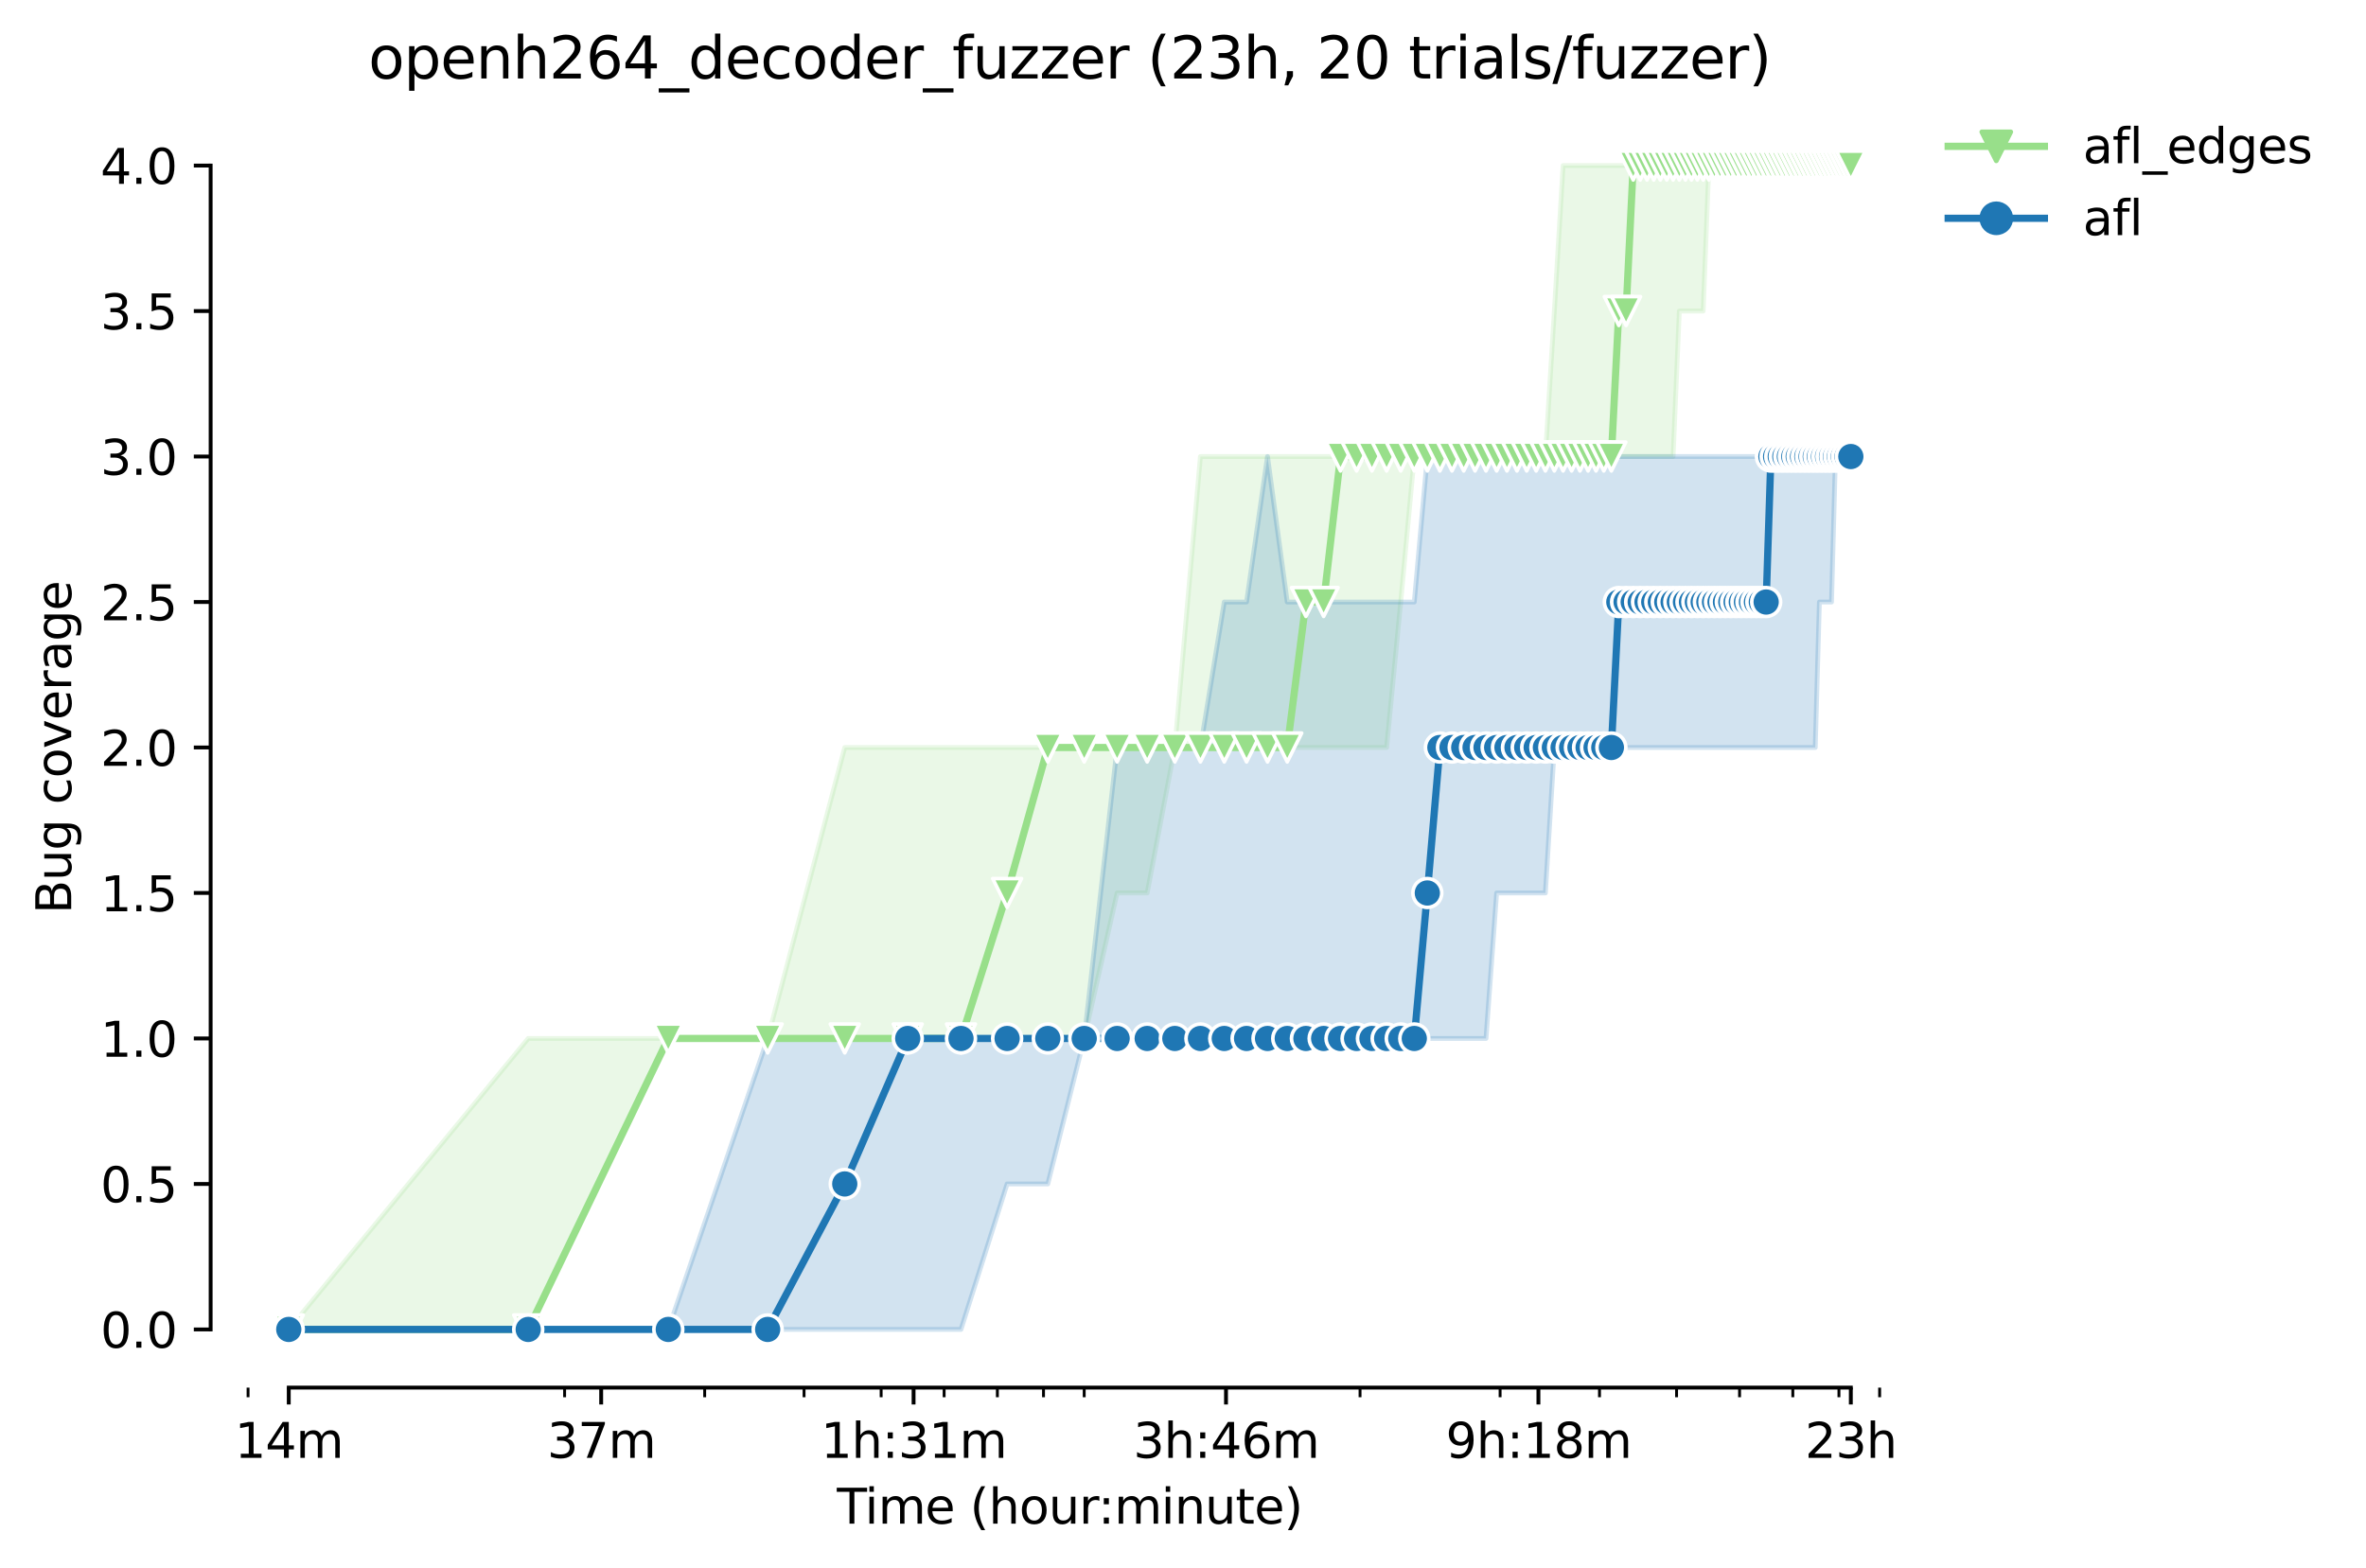 <?xml version="1.0" encoding="utf-8" standalone="no"?>
<!DOCTYPE svg PUBLIC "-//W3C//DTD SVG 1.1//EN"
  "http://www.w3.org/Graphics/SVG/1.1/DTD/svg11.dtd">
<svg height="325.986pt" version="1.1" viewBox="0 0 491.74 325.986" width="491.74pt" xmlns="http://www.w3.org/2000/svg" xmlns:xlink="http://www.w3.org/1999/xlink">
 <defs>
  <style type="text/css">*{stroke-linecap:butt;stroke-linejoin:round;}</style>
 </defs>
 <g id="figure_1">
  <g id="patch_1">
   <path d="M 0 325.986 
L 491.74 325.986 
L 491.74 0 
L 0 0 
z
" style="fill:#ffffff;"/>
  </g>
  <g id="axes_1">
   <g id="patch_2">
    <path d="M 43.781 288.43 
L 400.901 288.43 
L 400.901 22.318 
L 43.781 22.318 
z
" style="fill:#ffffff;"/>
   </g>
   <g id="PolyCollection_1">
    <defs>
     <path d="M 60.014 -49.652 
L 60.014 -49.652 
L 109.78 -49.652 
L 138.892 -110.132 
L 159.547 -110.132 
L 175.568 -110.132 
L 188.658 -110.132 
L 199.726 -110.132 
L 209.313 -110.132 
L 217.77 -110.132 
L 225.335 -110.132 
L 232.178 -140.372 
L 238.425 -140.372 
L 244.172 -170.612 
L 249.493 -170.612 
L 254.446 -170.612 
L 259.08 -170.612 
L 263.433 -170.612 
L 267.536 -170.612 
L 271.418 -170.612 
L 275.101 -170.612 
L 278.604 -170.612 
L 281.944 -170.612 
L 285.136 -170.612 
L 288.191 -170.612 
L 291.122 -200.852 
L 293.938 -231.092 
L 296.648 -231.092 
L 299.259 -231.092 
L 301.778 -231.092 
L 304.213 -231.092 
L 306.567 -231.092 
L 308.846 -231.092 
L 311.056 -231.092 
L 313.199 -231.092 
L 315.28 -231.092 
L 317.303 -231.092 
L 319.27 -231.092 
L 321.185 -231.092 
L 323.05 -231.092 
L 324.867 -231.092 
L 326.64 -231.092 
L 328.37 -231.092 
L 330.06 -231.092 
L 331.711 -231.092 
L 333.324 -231.092 
L 334.902 -231.092 
L 336.446 -231.092 
L 337.958 -231.092 
L 339.438 -231.092 
L 340.889 -231.092 
L 342.31 -231.092 
L 343.705 -231.092 
L 345.072 -231.092 
L 346.414 -231.092 
L 347.732 -231.092 
L 349.025 -261.332 
L 350.296 -261.332 
L 351.545 -261.332 
L 352.772 -261.332 
L 353.979 -261.332 
L 355.166 -291.572 
L 356.333 -291.572 
L 357.482 -291.572 
L 358.613 -291.572 
L 359.726 -291.572 
L 360.822 -291.572 
L 361.902 -291.572 
L 362.965 -291.572 
L 364.014 -291.572 
L 365.047 -291.572 
L 366.065 -291.572 
L 367.069 -291.572 
L 368.06 -291.572 
L 369.036 -291.572 
L 370 -291.572 
L 370.951 -291.572 
L 371.89 -291.572 
L 372.816 -291.572 
L 373.731 -291.572 
L 374.634 -291.572 
L 375.526 -291.572 
L 376.407 -291.572 
L 377.277 -291.572 
L 378.137 -291.572 
L 378.987 -291.572 
L 379.826 -291.572 
L 380.656 -291.572 
L 381.477 -291.572 
L 382.288 -291.572 
L 383.09 -291.572 
L 383.884 -291.572 
L 384.669 -291.572 
L 384.669 -291.572 
L 384.669 -291.572 
L 383.884 -291.572 
L 383.09 -291.572 
L 382.288 -291.572 
L 381.477 -291.572 
L 380.656 -291.572 
L 379.826 -291.572 
L 378.987 -291.572 
L 378.137 -291.572 
L 377.277 -291.572 
L 376.407 -291.572 
L 375.526 -291.572 
L 374.634 -291.572 
L 373.731 -291.572 
L 372.816 -291.572 
L 371.89 -291.572 
L 370.951 -291.572 
L 370 -291.572 
L 369.036 -291.572 
L 368.06 -291.572 
L 367.069 -291.572 
L 366.065 -291.572 
L 365.047 -291.572 
L 364.014 -291.572 
L 362.965 -291.572 
L 361.902 -291.572 
L 360.822 -291.572 
L 359.726 -291.572 
L 358.613 -291.572 
L 357.482 -291.572 
L 356.333 -291.572 
L 355.166 -291.572 
L 353.979 -291.572 
L 352.772 -291.572 
L 351.545 -291.572 
L 350.296 -291.572 
L 349.025 -291.572 
L 347.732 -291.572 
L 346.414 -291.572 
L 345.072 -291.572 
L 343.705 -291.572 
L 342.31 -291.572 
L 340.889 -291.572 
L 339.438 -291.572 
L 337.958 -291.572 
L 336.446 -291.572 
L 334.902 -291.572 
L 333.324 -291.572 
L 331.711 -291.572 
L 330.06 -291.572 
L 328.37 -291.572 
L 326.64 -291.572 
L 324.867 -291.572 
L 323.05 -261.332 
L 321.185 -231.092 
L 319.27 -231.092 
L 317.303 -231.092 
L 315.28 -231.092 
L 313.199 -231.092 
L 311.056 -231.092 
L 308.846 -231.092 
L 306.567 -231.092 
L 304.213 -231.092 
L 301.778 -231.092 
L 299.259 -231.092 
L 296.648 -231.092 
L 293.938 -231.092 
L 291.122 -231.092 
L 288.191 -231.092 
L 285.136 -231.092 
L 281.944 -231.092 
L 278.604 -231.092 
L 275.101 -231.092 
L 271.418 -231.092 
L 267.536 -231.092 
L 263.433 -231.092 
L 259.08 -231.092 
L 254.446 -231.092 
L 249.493 -231.092 
L 244.172 -170.612 
L 238.425 -170.612 
L 232.178 -170.612 
L 225.335 -170.612 
L 217.77 -170.612 
L 209.313 -170.612 
L 199.726 -170.612 
L 188.658 -170.612 
L 175.568 -170.612 
L 159.547 -110.132 
L 138.892 -110.132 
L 109.78 -110.132 
L 60.014 -49.652 
z
" id="m59814b77bf" style="stroke:#98df8a;stroke-opacity:0.2;"/>
    </defs>
    <g clip-path="url(#p73e06f79f0)">
     <use style="fill:#98df8a;fill-opacity:0.2;stroke:#98df8a;stroke-opacity:0.2;" x="0" xlink:href="#m59814b77bf" y="325.986"/>
    </g>
   </g>
   <g id="PolyCollection_2">
    <defs>
     <path d="M 60.014 -49.652 
L 60.014 -49.652 
L 109.78 -49.652 
L 138.892 -49.652 
L 159.547 -49.652 
L 175.568 -49.652 
L 188.658 -49.652 
L 199.726 -49.652 
L 209.313 -79.892 
L 217.77 -79.892 
L 225.335 -110.132 
L 232.178 -110.132 
L 238.425 -110.132 
L 244.172 -110.132 
L 249.493 -110.132 
L 254.446 -110.132 
L 259.08 -110.132 
L 263.433 -110.132 
L 267.536 -110.132 
L 271.418 -110.132 
L 275.101 -110.132 
L 278.604 -110.132 
L 281.944 -110.132 
L 285.136 -110.132 
L 288.191 -110.132 
L 291.122 -110.132 
L 293.938 -110.132 
L 296.648 -110.132 
L 299.259 -110.132 
L 301.778 -110.132 
L 304.213 -110.132 
L 306.567 -110.132 
L 308.846 -110.132 
L 311.056 -140.372 
L 313.199 -140.372 
L 315.28 -140.372 
L 317.303 -140.372 
L 319.27 -140.372 
L 321.185 -140.372 
L 323.05 -170.612 
L 324.867 -170.612 
L 326.64 -170.612 
L 328.37 -170.612 
L 330.06 -170.612 
L 331.711 -170.612 
L 333.324 -170.612 
L 334.902 -170.612 
L 336.446 -170.612 
L 337.958 -170.612 
L 339.438 -170.612 
L 340.889 -170.612 
L 342.31 -170.612 
L 343.705 -170.612 
L 345.072 -170.612 
L 346.414 -170.612 
L 347.732 -170.612 
L 349.025 -170.612 
L 350.296 -170.612 
L 351.545 -170.612 
L 352.772 -170.612 
L 353.979 -170.612 
L 355.166 -170.612 
L 356.333 -170.612 
L 357.482 -170.612 
L 358.613 -170.612 
L 359.726 -170.612 
L 360.822 -170.612 
L 361.902 -170.612 
L 362.965 -170.612 
L 364.014 -170.612 
L 365.047 -170.612 
L 366.065 -170.612 
L 367.069 -170.612 
L 368.06 -170.612 
L 369.036 -170.612 
L 370 -170.612 
L 370.951 -170.612 
L 371.89 -170.612 
L 372.816 -170.612 
L 373.731 -170.612 
L 374.634 -170.612 
L 375.526 -170.612 
L 376.407 -170.612 
L 377.277 -170.612 
L 378.137 -200.852 
L 378.987 -200.852 
L 379.826 -200.852 
L 380.656 -200.852 
L 381.477 -231.092 
L 382.288 -231.092 
L 383.09 -231.092 
L 383.884 -231.092 
L 384.669 -231.092 
L 384.669 -231.092 
L 384.669 -231.092 
L 383.884 -231.092 
L 383.09 -231.092 
L 382.288 -231.092 
L 381.477 -231.092 
L 380.656 -231.092 
L 379.826 -231.092 
L 378.987 -231.092 
L 378.137 -231.092 
L 377.277 -231.092 
L 376.407 -231.092 
L 375.526 -231.092 
L 374.634 -231.092 
L 373.731 -231.092 
L 372.816 -231.092 
L 371.89 -231.092 
L 370.951 -231.092 
L 370 -231.092 
L 369.036 -231.092 
L 368.06 -231.092 
L 367.069 -231.092 
L 366.065 -231.092 
L 365.047 -231.092 
L 364.014 -231.092 
L 362.965 -231.092 
L 361.902 -231.092 
L 360.822 -231.092 
L 359.726 -231.092 
L 358.613 -231.092 
L 357.482 -231.092 
L 356.333 -231.092 
L 355.166 -231.092 
L 353.979 -231.092 
L 352.772 -231.092 
L 351.545 -231.092 
L 350.296 -231.092 
L 349.025 -231.092 
L 347.732 -231.092 
L 346.414 -231.092 
L 345.072 -231.092 
L 343.705 -231.092 
L 342.31 -231.092 
L 340.889 -231.092 
L 339.438 -231.092 
L 337.958 -231.092 
L 336.446 -231.092 
L 334.902 -231.092 
L 333.324 -231.092 
L 331.711 -231.092 
L 330.06 -231.092 
L 328.37 -231.092 
L 326.64 -231.092 
L 324.867 -231.092 
L 323.05 -231.092 
L 321.185 -231.092 
L 319.27 -231.092 
L 317.303 -231.092 
L 315.28 -231.092 
L 313.199 -231.092 
L 311.056 -231.092 
L 308.846 -231.092 
L 306.567 -231.092 
L 304.213 -231.092 
L 301.778 -231.092 
L 299.259 -231.092 
L 296.648 -231.092 
L 293.938 -200.852 
L 291.122 -200.852 
L 288.191 -200.852 
L 285.136 -200.852 
L 281.944 -200.852 
L 278.604 -200.852 
L 275.101 -200.852 
L 271.418 -200.852 
L 267.536 -200.852 
L 263.433 -231.092 
L 259.08 -200.852 
L 254.446 -200.852 
L 249.493 -170.612 
L 244.172 -170.612 
L 238.425 -170.612 
L 232.178 -170.612 
L 225.335 -110.132 
L 217.77 -110.132 
L 209.313 -110.132 
L 199.726 -110.132 
L 188.658 -110.132 
L 175.568 -110.132 
L 159.547 -110.132 
L 138.892 -49.652 
L 109.78 -49.652 
L 60.014 -49.652 
z
" id="m1fcb90c0a6" style="stroke:#1f77b4;stroke-opacity:0.2;"/>
    </defs>
    <g clip-path="url(#p73e06f79f0)">
     <use style="fill:#1f77b4;fill-opacity:0.2;stroke:#1f77b4;stroke-opacity:0.2;" x="0" xlink:href="#m1fcb90c0a6" y="325.986"/>
    </g>
   </g>
   <g id="matplotlib.axis_1">
    <g id="xtick_1">
     <g id="line2d_1">
      <defs>
       <path d="M 0 0 
L 0 3.5 
" id="m041604d928" style="stroke:#000000;stroke-width:0.8;"/>
      </defs>
      <g>
       <use style="stroke:#000000;stroke-width:0.8;" x="60.014" xlink:href="#m041604d928" y="288.43"/>
      </g>
     </g>
     <g id="text_1">
      <!-- 14m -->
      <g transform="translate(48.781 303.029)scale(0.1 -0.1)">
       <defs>
        <path d="M 794 531 
L 1825 531 
L 1825 4091 
L 703 3866 
L 703 4441 
L 1819 4666 
L 2450 4666 
L 2450 531 
L 3481 531 
L 3481 0 
L 794 0 
L 794 531 
z
" id="DejaVuSans-31" transform="scale(0.016)"/>
        <path d="M 2419 4116 
L 825 1625 
L 2419 1625 
L 2419 4116 
z
M 2253 4666 
L 3047 4666 
L 3047 1625 
L 3713 1625 
L 3713 1100 
L 3047 1100 
L 3047 0 
L 2419 0 
L 2419 1100 
L 313 1100 
L 313 1709 
L 2253 4666 
z
" id="DejaVuSans-34" transform="scale(0.016)"/>
        <path d="M 3328 2828 
Q 3544 3216 3844 3400 
Q 4144 3584 4550 3584 
Q 5097 3584 5394 3201 
Q 5691 2819 5691 2113 
L 5691 0 
L 5113 0 
L 5113 2094 
Q 5113 2597 4934 2840 
Q 4756 3084 4391 3084 
Q 3944 3084 3684 2787 
Q 3425 2491 3425 1978 
L 3425 0 
L 2847 0 
L 2847 2094 
Q 2847 2600 2669 2842 
Q 2491 3084 2119 3084 
Q 1678 3084 1418 2786 
Q 1159 2488 1159 1978 
L 1159 0 
L 581 0 
L 581 3500 
L 1159 3500 
L 1159 2956 
Q 1356 3278 1631 3431 
Q 1906 3584 2284 3584 
Q 2666 3584 2933 3390 
Q 3200 3197 3328 2828 
z
" id="DejaVuSans-6d" transform="scale(0.016)"/>
       </defs>
       <use xlink:href="#DejaVuSans-31"/>
       <use x="63.623" xlink:href="#DejaVuSans-34"/>
       <use x="127.246" xlink:href="#DejaVuSans-6d"/>
      </g>
     </g>
    </g>
    <g id="xtick_2">
     <g id="line2d_2">
      <g>
       <use style="stroke:#000000;stroke-width:0.8;" x="124.945" xlink:href="#m041604d928" y="288.43"/>
      </g>
     </g>
     <g id="text_2">
      <!-- 37m -->
      <g transform="translate(113.712 303.029)scale(0.1 -0.1)">
       <defs>
        <path d="M 2597 2516 
Q 3050 2419 3304 2112 
Q 3559 1806 3559 1356 
Q 3559 666 3084 287 
Q 2609 -91 1734 -91 
Q 1441 -91 1130 -33 
Q 819 25 488 141 
L 488 750 
Q 750 597 1062 519 
Q 1375 441 1716 441 
Q 2309 441 2620 675 
Q 2931 909 2931 1356 
Q 2931 1769 2642 2001 
Q 2353 2234 1838 2234 
L 1294 2234 
L 1294 2753 
L 1863 2753 
Q 2328 2753 2575 2939 
Q 2822 3125 2822 3475 
Q 2822 3834 2567 4026 
Q 2313 4219 1838 4219 
Q 1578 4219 1281 4162 
Q 984 4106 628 3988 
L 628 4550 
Q 988 4650 1302 4700 
Q 1616 4750 1894 4750 
Q 2613 4750 3031 4423 
Q 3450 4097 3450 3541 
Q 3450 3153 3228 2886 
Q 3006 2619 2597 2516 
z
" id="DejaVuSans-33" transform="scale(0.016)"/>
        <path d="M 525 4666 
L 3525 4666 
L 3525 4397 
L 1831 0 
L 1172 0 
L 2766 4134 
L 525 4134 
L 525 4666 
z
" id="DejaVuSans-37" transform="scale(0.016)"/>
       </defs>
       <use xlink:href="#DejaVuSans-33"/>
       <use x="63.623" xlink:href="#DejaVuSans-37"/>
       <use x="127.246" xlink:href="#DejaVuSans-6d"/>
      </g>
     </g>
    </g>
    <g id="xtick_3">
     <g id="line2d_3">
      <g>
       <use style="stroke:#000000;stroke-width:0.8;" x="189.876" xlink:href="#m041604d928" y="288.43"/>
      </g>
     </g>
     <g id="text_3">
      <!-- 1h:31m -->
      <g transform="translate(170.609 303.029)scale(0.1 -0.1)">
       <defs>
        <path d="M 3513 2113 
L 3513 0 
L 2938 0 
L 2938 2094 
Q 2938 2591 2744 2837 
Q 2550 3084 2163 3084 
Q 1697 3084 1428 2787 
Q 1159 2491 1159 1978 
L 1159 0 
L 581 0 
L 581 4863 
L 1159 4863 
L 1159 2956 
Q 1366 3272 1645 3428 
Q 1925 3584 2291 3584 
Q 2894 3584 3203 3211 
Q 3513 2838 3513 2113 
z
" id="DejaVuSans-68" transform="scale(0.016)"/>
        <path d="M 750 794 
L 1409 794 
L 1409 0 
L 750 0 
L 750 794 
z
M 750 3309 
L 1409 3309 
L 1409 2516 
L 750 2516 
L 750 3309 
z
" id="DejaVuSans-3a" transform="scale(0.016)"/>
       </defs>
       <use xlink:href="#DejaVuSans-31"/>
       <use x="63.623" xlink:href="#DejaVuSans-68"/>
       <use x="127.002" xlink:href="#DejaVuSans-3a"/>
       <use x="160.693" xlink:href="#DejaVuSans-33"/>
       <use x="224.316" xlink:href="#DejaVuSans-31"/>
       <use x="287.939" xlink:href="#DejaVuSans-6d"/>
      </g>
     </g>
    </g>
    <g id="xtick_4">
     <g id="line2d_4">
      <g>
       <use style="stroke:#000000;stroke-width:0.8;" x="254.807" xlink:href="#m041604d928" y="288.43"/>
      </g>
     </g>
     <g id="text_4">
      <!-- 3h:46m -->
      <g transform="translate(235.54 303.029)scale(0.1 -0.1)">
       <defs>
        <path d="M 2113 2584 
Q 1688 2584 1439 2293 
Q 1191 2003 1191 1497 
Q 1191 994 1439 701 
Q 1688 409 2113 409 
Q 2538 409 2786 701 
Q 3034 994 3034 1497 
Q 3034 2003 2786 2293 
Q 2538 2584 2113 2584 
z
M 3366 4563 
L 3366 3988 
Q 3128 4100 2886 4159 
Q 2644 4219 2406 4219 
Q 1781 4219 1451 3797 
Q 1122 3375 1075 2522 
Q 1259 2794 1537 2939 
Q 1816 3084 2150 3084 
Q 2853 3084 3261 2657 
Q 3669 2231 3669 1497 
Q 3669 778 3244 343 
Q 2819 -91 2113 -91 
Q 1303 -91 875 529 
Q 447 1150 447 2328 
Q 447 3434 972 4092 
Q 1497 4750 2381 4750 
Q 2619 4750 2861 4703 
Q 3103 4656 3366 4563 
z
" id="DejaVuSans-36" transform="scale(0.016)"/>
       </defs>
       <use xlink:href="#DejaVuSans-33"/>
       <use x="63.623" xlink:href="#DejaVuSans-68"/>
       <use x="127.002" xlink:href="#DejaVuSans-3a"/>
       <use x="160.693" xlink:href="#DejaVuSans-34"/>
       <use x="224.316" xlink:href="#DejaVuSans-36"/>
       <use x="287.939" xlink:href="#DejaVuSans-6d"/>
      </g>
     </g>
    </g>
    <g id="xtick_5">
     <g id="line2d_5">
      <g>
       <use style="stroke:#000000;stroke-width:0.8;" x="319.738" xlink:href="#m041604d928" y="288.43"/>
      </g>
     </g>
     <g id="text_5">
      <!-- 9h:18m -->
      <g transform="translate(300.471 303.029)scale(0.1 -0.1)">
       <defs>
        <path d="M 703 97 
L 703 672 
Q 941 559 1184 500 
Q 1428 441 1663 441 
Q 2288 441 2617 861 
Q 2947 1281 2994 2138 
Q 2813 1869 2534 1725 
Q 2256 1581 1919 1581 
Q 1219 1581 811 2004 
Q 403 2428 403 3163 
Q 403 3881 828 4315 
Q 1253 4750 1959 4750 
Q 2769 4750 3195 4129 
Q 3622 3509 3622 2328 
Q 3622 1225 3098 567 
Q 2575 -91 1691 -91 
Q 1453 -91 1209 -44 
Q 966 3 703 97 
z
M 1959 2075 
Q 2384 2075 2632 2365 
Q 2881 2656 2881 3163 
Q 2881 3666 2632 3958 
Q 2384 4250 1959 4250 
Q 1534 4250 1286 3958 
Q 1038 3666 1038 3163 
Q 1038 2656 1286 2365 
Q 1534 2075 1959 2075 
z
" id="DejaVuSans-39" transform="scale(0.016)"/>
        <path d="M 2034 2216 
Q 1584 2216 1326 1975 
Q 1069 1734 1069 1313 
Q 1069 891 1326 650 
Q 1584 409 2034 409 
Q 2484 409 2743 651 
Q 3003 894 3003 1313 
Q 3003 1734 2745 1975 
Q 2488 2216 2034 2216 
z
M 1403 2484 
Q 997 2584 770 2862 
Q 544 3141 544 3541 
Q 544 4100 942 4425 
Q 1341 4750 2034 4750 
Q 2731 4750 3128 4425 
Q 3525 4100 3525 3541 
Q 3525 3141 3298 2862 
Q 3072 2584 2669 2484 
Q 3125 2378 3379 2068 
Q 3634 1759 3634 1313 
Q 3634 634 3220 271 
Q 2806 -91 2034 -91 
Q 1263 -91 848 271 
Q 434 634 434 1313 
Q 434 1759 690 2068 
Q 947 2378 1403 2484 
z
M 1172 3481 
Q 1172 3119 1398 2916 
Q 1625 2713 2034 2713 
Q 2441 2713 2670 2916 
Q 2900 3119 2900 3481 
Q 2900 3844 2670 4047 
Q 2441 4250 2034 4250 
Q 1625 4250 1398 4047 
Q 1172 3844 1172 3481 
z
" id="DejaVuSans-38" transform="scale(0.016)"/>
       </defs>
       <use xlink:href="#DejaVuSans-39"/>
       <use x="63.623" xlink:href="#DejaVuSans-68"/>
       <use x="127.002" xlink:href="#DejaVuSans-3a"/>
       <use x="160.693" xlink:href="#DejaVuSans-31"/>
       <use x="224.316" xlink:href="#DejaVuSans-38"/>
       <use x="287.939" xlink:href="#DejaVuSans-6d"/>
      </g>
     </g>
    </g>
    <g id="xtick_6">
     <g id="line2d_6">
      <g>
       <use style="stroke:#000000;stroke-width:0.8;" x="384.669" xlink:href="#m041604d928" y="288.43"/>
      </g>
     </g>
     <g id="text_6">
      <!-- 23h -->
      <g transform="translate(375.138 303.029)scale(0.1 -0.1)">
       <defs>
        <path d="M 1228 531 
L 3431 531 
L 3431 0 
L 469 0 
L 469 531 
Q 828 903 1448 1529 
Q 2069 2156 2228 2338 
Q 2531 2678 2651 2914 
Q 2772 3150 2772 3378 
Q 2772 3750 2511 3984 
Q 2250 4219 1831 4219 
Q 1534 4219 1204 4116 
Q 875 4013 500 3803 
L 500 4441 
Q 881 4594 1212 4672 
Q 1544 4750 1819 4750 
Q 2544 4750 2975 4387 
Q 3406 4025 3406 3419 
Q 3406 3131 3298 2873 
Q 3191 2616 2906 2266 
Q 2828 2175 2409 1742 
Q 1991 1309 1228 531 
z
" id="DejaVuSans-32" transform="scale(0.016)"/>
       </defs>
       <use xlink:href="#DejaVuSans-32"/>
       <use x="63.623" xlink:href="#DejaVuSans-33"/>
       <use x="127.246" xlink:href="#DejaVuSans-68"/>
      </g>
     </g>
    </g>
    <g id="xtick_7">
     <g id="line2d_7">
      <defs>
       <path d="M 0 0 
L 0 2 
" id="m85c78139df" style="stroke:#000000;stroke-width:0.6;"/>
      </defs>
      <g>
       <use style="stroke:#000000;stroke-width:0.6;" x="51.557" xlink:href="#m85c78139df" y="288.43"/>
      </g>
     </g>
    </g>
    <g id="xtick_8">
     <g id="line2d_8">
      <g>
       <use style="stroke:#000000;stroke-width:0.6;" x="117.345" xlink:href="#m85c78139df" y="288.43"/>
      </g>
     </g>
    </g>
    <g id="xtick_9">
     <g id="line2d_9">
      <g>
       <use style="stroke:#000000;stroke-width:0.6;" x="146.457" xlink:href="#m85c78139df" y="288.43"/>
      </g>
     </g>
    </g>
    <g id="xtick_10">
     <g id="line2d_10">
      <g>
       <use style="stroke:#000000;stroke-width:0.6;" x="167.112" xlink:href="#m85c78139df" y="288.43"/>
      </g>
     </g>
    </g>
    <g id="xtick_11">
     <g id="line2d_11">
      <g>
       <use style="stroke:#000000;stroke-width:0.6;" x="183.133" xlink:href="#m85c78139df" y="288.43"/>
      </g>
     </g>
    </g>
    <g id="xtick_12">
     <g id="line2d_12">
      <g>
       <use style="stroke:#000000;stroke-width:0.6;" x="196.223" xlink:href="#m85c78139df" y="288.43"/>
      </g>
     </g>
    </g>
    <g id="xtick_13">
     <g id="line2d_13">
      <g>
       <use style="stroke:#000000;stroke-width:0.6;" x="207.291" xlink:href="#m85c78139df" y="288.43"/>
      </g>
     </g>
    </g>
    <g id="xtick_14">
     <g id="line2d_14">
      <g>
       <use style="stroke:#000000;stroke-width:0.6;" x="216.878" xlink:href="#m85c78139df" y="288.43"/>
      </g>
     </g>
    </g>
    <g id="xtick_15">
     <g id="line2d_15">
      <g>
       <use style="stroke:#000000;stroke-width:0.6;" x="225.335" xlink:href="#m85c78139df" y="288.43"/>
      </g>
     </g>
    </g>
    <g id="xtick_16">
     <g id="line2d_16">
      <g>
       <use style="stroke:#000000;stroke-width:0.6;" x="282.666" xlink:href="#m85c78139df" y="288.43"/>
      </g>
     </g>
    </g>
    <g id="xtick_17">
     <g id="line2d_17">
      <g>
       <use style="stroke:#000000;stroke-width:0.6;" x="311.777" xlink:href="#m85c78139df" y="288.43"/>
      </g>
     </g>
    </g>
    <g id="xtick_18">
     <g id="line2d_18">
      <g>
       <use style="stroke:#000000;stroke-width:0.6;" x="332.432" xlink:href="#m85c78139df" y="288.43"/>
      </g>
     </g>
    </g>
    <g id="xtick_19">
     <g id="line2d_19">
      <g>
       <use style="stroke:#000000;stroke-width:0.6;" x="348.453" xlink:href="#m85c78139df" y="288.43"/>
      </g>
     </g>
    </g>
    <g id="xtick_20">
     <g id="line2d_20">
      <g>
       <use style="stroke:#000000;stroke-width:0.6;" x="361.544" xlink:href="#m85c78139df" y="288.43"/>
      </g>
     </g>
    </g>
    <g id="xtick_21">
     <g id="line2d_21">
      <g>
       <use style="stroke:#000000;stroke-width:0.6;" x="372.611" xlink:href="#m85c78139df" y="288.43"/>
      </g>
     </g>
    </g>
    <g id="xtick_22">
     <g id="line2d_22">
      <g>
       <use style="stroke:#000000;stroke-width:0.6;" x="382.199" xlink:href="#m85c78139df" y="288.43"/>
      </g>
     </g>
    </g>
    <g id="xtick_23">
     <g id="line2d_23">
      <g>
       <use style="stroke:#000000;stroke-width:0.6;" x="390.655" xlink:href="#m85c78139df" y="288.43"/>
      </g>
     </g>
    </g>
    <g id="text_7">
     <!-- Time (hour:minute) -->
     <g transform="translate(173.934 316.707)scale(0.1 -0.1)">
      <defs>
       <path d="M -19 4666 
L 3928 4666 
L 3928 4134 
L 2272 4134 
L 2272 0 
L 1638 0 
L 1638 4134 
L -19 4134 
L -19 4666 
z
" id="DejaVuSans-54" transform="scale(0.016)"/>
       <path d="M 603 3500 
L 1178 3500 
L 1178 0 
L 603 0 
L 603 3500 
z
M 603 4863 
L 1178 4863 
L 1178 4134 
L 603 4134 
L 603 4863 
z
" id="DejaVuSans-69" transform="scale(0.016)"/>
       <path d="M 3597 1894 
L 3597 1613 
L 953 1613 
Q 991 1019 1311 708 
Q 1631 397 2203 397 
Q 2534 397 2845 478 
Q 3156 559 3463 722 
L 3463 178 
Q 3153 47 2828 -22 
Q 2503 -91 2169 -91 
Q 1331 -91 842 396 
Q 353 884 353 1716 
Q 353 2575 817 3079 
Q 1281 3584 2069 3584 
Q 2775 3584 3186 3129 
Q 3597 2675 3597 1894 
z
M 3022 2063 
Q 3016 2534 2758 2815 
Q 2500 3097 2075 3097 
Q 1594 3097 1305 2825 
Q 1016 2553 972 2059 
L 3022 2063 
z
" id="DejaVuSans-65" transform="scale(0.016)"/>
       <path id="DejaVuSans-20" transform="scale(0.016)"/>
       <path d="M 1984 4856 
Q 1566 4138 1362 3434 
Q 1159 2731 1159 2009 
Q 1159 1288 1364 580 
Q 1569 -128 1984 -844 
L 1484 -844 
Q 1016 -109 783 600 
Q 550 1309 550 2009 
Q 550 2706 781 3412 
Q 1013 4119 1484 4856 
L 1984 4856 
z
" id="DejaVuSans-28" transform="scale(0.016)"/>
       <path d="M 1959 3097 
Q 1497 3097 1228 2736 
Q 959 2375 959 1747 
Q 959 1119 1226 758 
Q 1494 397 1959 397 
Q 2419 397 2687 759 
Q 2956 1122 2956 1747 
Q 2956 2369 2687 2733 
Q 2419 3097 1959 3097 
z
M 1959 3584 
Q 2709 3584 3137 3096 
Q 3566 2609 3566 1747 
Q 3566 888 3137 398 
Q 2709 -91 1959 -91 
Q 1206 -91 779 398 
Q 353 888 353 1747 
Q 353 2609 779 3096 
Q 1206 3584 1959 3584 
z
" id="DejaVuSans-6f" transform="scale(0.016)"/>
       <path d="M 544 1381 
L 544 3500 
L 1119 3500 
L 1119 1403 
Q 1119 906 1312 657 
Q 1506 409 1894 409 
Q 2359 409 2629 706 
Q 2900 1003 2900 1516 
L 2900 3500 
L 3475 3500 
L 3475 0 
L 2900 0 
L 2900 538 
Q 2691 219 2414 64 
Q 2138 -91 1772 -91 
Q 1169 -91 856 284 
Q 544 659 544 1381 
z
M 1991 3584 
L 1991 3584 
z
" id="DejaVuSans-75" transform="scale(0.016)"/>
       <path d="M 2631 2963 
Q 2534 3019 2420 3045 
Q 2306 3072 2169 3072 
Q 1681 3072 1420 2755 
Q 1159 2438 1159 1844 
L 1159 0 
L 581 0 
L 581 3500 
L 1159 3500 
L 1159 2956 
Q 1341 3275 1631 3429 
Q 1922 3584 2338 3584 
Q 2397 3584 2469 3576 
Q 2541 3569 2628 3553 
L 2631 2963 
z
" id="DejaVuSans-72" transform="scale(0.016)"/>
       <path d="M 3513 2113 
L 3513 0 
L 2938 0 
L 2938 2094 
Q 2938 2591 2744 2837 
Q 2550 3084 2163 3084 
Q 1697 3084 1428 2787 
Q 1159 2491 1159 1978 
L 1159 0 
L 581 0 
L 581 3500 
L 1159 3500 
L 1159 2956 
Q 1366 3272 1645 3428 
Q 1925 3584 2291 3584 
Q 2894 3584 3203 3211 
Q 3513 2838 3513 2113 
z
" id="DejaVuSans-6e" transform="scale(0.016)"/>
       <path d="M 1172 4494 
L 1172 3500 
L 2356 3500 
L 2356 3053 
L 1172 3053 
L 1172 1153 
Q 1172 725 1289 603 
Q 1406 481 1766 481 
L 2356 481 
L 2356 0 
L 1766 0 
Q 1100 0 847 248 
Q 594 497 594 1153 
L 594 3053 
L 172 3053 
L 172 3500 
L 594 3500 
L 594 4494 
L 1172 4494 
z
" id="DejaVuSans-74" transform="scale(0.016)"/>
       <path d="M 513 4856 
L 1013 4856 
Q 1481 4119 1714 3412 
Q 1947 2706 1947 2009 
Q 1947 1309 1714 600 
Q 1481 -109 1013 -844 
L 513 -844 
Q 928 -128 1133 580 
Q 1338 1288 1338 2009 
Q 1338 2731 1133 3434 
Q 928 4138 513 4856 
z
" id="DejaVuSans-29" transform="scale(0.016)"/>
      </defs>
      <use xlink:href="#DejaVuSans-54"/>
      <use x="57.959" xlink:href="#DejaVuSans-69"/>
      <use x="85.742" xlink:href="#DejaVuSans-6d"/>
      <use x="183.154" xlink:href="#DejaVuSans-65"/>
      <use x="244.678" xlink:href="#DejaVuSans-20"/>
      <use x="276.465" xlink:href="#DejaVuSans-28"/>
      <use x="315.479" xlink:href="#DejaVuSans-68"/>
      <use x="378.857" xlink:href="#DejaVuSans-6f"/>
      <use x="440.039" xlink:href="#DejaVuSans-75"/>
      <use x="503.418" xlink:href="#DejaVuSans-72"/>
      <use x="542.781" xlink:href="#DejaVuSans-3a"/>
      <use x="576.473" xlink:href="#DejaVuSans-6d"/>
      <use x="673.885" xlink:href="#DejaVuSans-69"/>
      <use x="701.668" xlink:href="#DejaVuSans-6e"/>
      <use x="765.047" xlink:href="#DejaVuSans-75"/>
      <use x="828.426" xlink:href="#DejaVuSans-74"/>
      <use x="867.635" xlink:href="#DejaVuSans-65"/>
      <use x="929.158" xlink:href="#DejaVuSans-29"/>
     </g>
    </g>
   </g>
   <g id="matplotlib.axis_2">
    <g id="ytick_1">
     <g id="line2d_24">
      <defs>
       <path d="M 0 0 
L -3.5 0 
" id="made1b0f225" style="stroke:#000000;stroke-width:0.8;"/>
      </defs>
      <g>
       <use style="stroke:#000000;stroke-width:0.8;" x="43.781" xlink:href="#made1b0f225" y="276.334"/>
      </g>
     </g>
     <g id="text_8">
      <!-- 0.0 -->
      <g transform="translate(20.878 280.133)scale(0.1 -0.1)">
       <defs>
        <path d="M 2034 4250 
Q 1547 4250 1301 3770 
Q 1056 3291 1056 2328 
Q 1056 1369 1301 889 
Q 1547 409 2034 409 
Q 2525 409 2770 889 
Q 3016 1369 3016 2328 
Q 3016 3291 2770 3770 
Q 2525 4250 2034 4250 
z
M 2034 4750 
Q 2819 4750 3233 4129 
Q 3647 3509 3647 2328 
Q 3647 1150 3233 529 
Q 2819 -91 2034 -91 
Q 1250 -91 836 529 
Q 422 1150 422 2328 
Q 422 3509 836 4129 
Q 1250 4750 2034 4750 
z
" id="DejaVuSans-30" transform="scale(0.016)"/>
        <path d="M 684 794 
L 1344 794 
L 1344 0 
L 684 0 
L 684 794 
z
" id="DejaVuSans-2e" transform="scale(0.016)"/>
       </defs>
       <use xlink:href="#DejaVuSans-30"/>
       <use x="63.623" xlink:href="#DejaVuSans-2e"/>
       <use x="95.41" xlink:href="#DejaVuSans-30"/>
      </g>
     </g>
    </g>
    <g id="ytick_2">
     <g id="line2d_25">
      <g>
       <use style="stroke:#000000;stroke-width:0.8;" x="43.781" xlink:href="#made1b0f225" y="246.094"/>
      </g>
     </g>
     <g id="text_9">
      <!-- 0.5 -->
      <g transform="translate(20.878 249.893)scale(0.1 -0.1)">
       <defs>
        <path d="M 691 4666 
L 3169 4666 
L 3169 4134 
L 1269 4134 
L 1269 2991 
Q 1406 3038 1543 3061 
Q 1681 3084 1819 3084 
Q 2600 3084 3056 2656 
Q 3513 2228 3513 1497 
Q 3513 744 3044 326 
Q 2575 -91 1722 -91 
Q 1428 -91 1123 -41 
Q 819 9 494 109 
L 494 744 
Q 775 591 1075 516 
Q 1375 441 1709 441 
Q 2250 441 2565 725 
Q 2881 1009 2881 1497 
Q 2881 1984 2565 2268 
Q 2250 2553 1709 2553 
Q 1456 2553 1204 2497 
Q 953 2441 691 2322 
L 691 4666 
z
" id="DejaVuSans-35" transform="scale(0.016)"/>
       </defs>
       <use xlink:href="#DejaVuSans-30"/>
       <use x="63.623" xlink:href="#DejaVuSans-2e"/>
       <use x="95.41" xlink:href="#DejaVuSans-35"/>
      </g>
     </g>
    </g>
    <g id="ytick_3">
     <g id="line2d_26">
      <g>
       <use style="stroke:#000000;stroke-width:0.8;" x="43.781" xlink:href="#made1b0f225" y="215.854"/>
      </g>
     </g>
     <g id="text_10">
      <!-- 1.0 -->
      <g transform="translate(20.878 219.653)scale(0.1 -0.1)">
       <use xlink:href="#DejaVuSans-31"/>
       <use x="63.623" xlink:href="#DejaVuSans-2e"/>
       <use x="95.41" xlink:href="#DejaVuSans-30"/>
      </g>
     </g>
    </g>
    <g id="ytick_4">
     <g id="line2d_27">
      <g>
       <use style="stroke:#000000;stroke-width:0.8;" x="43.781" xlink:href="#made1b0f225" y="185.614"/>
      </g>
     </g>
     <g id="text_11">
      <!-- 1.5 -->
      <g transform="translate(20.878 189.413)scale(0.1 -0.1)">
       <use xlink:href="#DejaVuSans-31"/>
       <use x="63.623" xlink:href="#DejaVuSans-2e"/>
       <use x="95.41" xlink:href="#DejaVuSans-35"/>
      </g>
     </g>
    </g>
    <g id="ytick_5">
     <g id="line2d_28">
      <g>
       <use style="stroke:#000000;stroke-width:0.8;" x="43.781" xlink:href="#made1b0f225" y="155.374"/>
      </g>
     </g>
     <g id="text_12">
      <!-- 2.0 -->
      <g transform="translate(20.878 159.173)scale(0.1 -0.1)">
       <use xlink:href="#DejaVuSans-32"/>
       <use x="63.623" xlink:href="#DejaVuSans-2e"/>
       <use x="95.41" xlink:href="#DejaVuSans-30"/>
      </g>
     </g>
    </g>
    <g id="ytick_6">
     <g id="line2d_29">
      <g>
       <use style="stroke:#000000;stroke-width:0.8;" x="43.781" xlink:href="#made1b0f225" y="125.134"/>
      </g>
     </g>
     <g id="text_13">
      <!-- 2.5 -->
      <g transform="translate(20.878 128.933)scale(0.1 -0.1)">
       <use xlink:href="#DejaVuSans-32"/>
       <use x="63.623" xlink:href="#DejaVuSans-2e"/>
       <use x="95.41" xlink:href="#DejaVuSans-35"/>
      </g>
     </g>
    </g>
    <g id="ytick_7">
     <g id="line2d_30">
      <g>
       <use style="stroke:#000000;stroke-width:0.8;" x="43.781" xlink:href="#made1b0f225" y="94.894"/>
      </g>
     </g>
     <g id="text_14">
      <!-- 3.0 -->
      <g transform="translate(20.878 98.693)scale(0.1 -0.1)">
       <use xlink:href="#DejaVuSans-33"/>
       <use x="63.623" xlink:href="#DejaVuSans-2e"/>
       <use x="95.41" xlink:href="#DejaVuSans-30"/>
      </g>
     </g>
    </g>
    <g id="ytick_8">
     <g id="line2d_31">
      <g>
       <use style="stroke:#000000;stroke-width:0.8;" x="43.781" xlink:href="#made1b0f225" y="64.654"/>
      </g>
     </g>
     <g id="text_15">
      <!-- 3.5 -->
      <g transform="translate(20.878 68.453)scale(0.1 -0.1)">
       <use xlink:href="#DejaVuSans-33"/>
       <use x="63.623" xlink:href="#DejaVuSans-2e"/>
       <use x="95.41" xlink:href="#DejaVuSans-35"/>
      </g>
     </g>
    </g>
    <g id="ytick_9">
     <g id="line2d_32">
      <g>
       <use style="stroke:#000000;stroke-width:0.8;" x="43.781" xlink:href="#made1b0f225" y="34.414"/>
      </g>
     </g>
     <g id="text_16">
      <!-- 4.0 -->
      <g transform="translate(20.878 38.213)scale(0.1 -0.1)">
       <use xlink:href="#DejaVuSans-34"/>
       <use x="63.623" xlink:href="#DejaVuSans-2e"/>
       <use x="95.41" xlink:href="#DejaVuSans-30"/>
      </g>
     </g>
    </g>
    <g id="text_17">
     <!-- Bug coverage -->
     <g transform="translate(14.798 189.951)rotate(-90)scale(0.1 -0.1)">
      <defs>
       <path d="M 1259 2228 
L 1259 519 
L 2272 519 
Q 2781 519 3026 730 
Q 3272 941 3272 1375 
Q 3272 1813 3026 2020 
Q 2781 2228 2272 2228 
L 1259 2228 
z
M 1259 4147 
L 1259 2741 
L 2194 2741 
Q 2656 2741 2882 2914 
Q 3109 3088 3109 3444 
Q 3109 3797 2882 3972 
Q 2656 4147 2194 4147 
L 1259 4147 
z
M 628 4666 
L 2241 4666 
Q 2963 4666 3353 4366 
Q 3744 4066 3744 3513 
Q 3744 3084 3544 2831 
Q 3344 2578 2956 2516 
Q 3422 2416 3680 2098 
Q 3938 1781 3938 1306 
Q 3938 681 3513 340 
Q 3088 0 2303 0 
L 628 0 
L 628 4666 
z
" id="DejaVuSans-42" transform="scale(0.016)"/>
       <path d="M 2906 1791 
Q 2906 2416 2648 2759 
Q 2391 3103 1925 3103 
Q 1463 3103 1205 2759 
Q 947 2416 947 1791 
Q 947 1169 1205 825 
Q 1463 481 1925 481 
Q 2391 481 2648 825 
Q 2906 1169 2906 1791 
z
M 3481 434 
Q 3481 -459 3084 -895 
Q 2688 -1331 1869 -1331 
Q 1566 -1331 1297 -1286 
Q 1028 -1241 775 -1147 
L 775 -588 
Q 1028 -725 1275 -790 
Q 1522 -856 1778 -856 
Q 2344 -856 2625 -561 
Q 2906 -266 2906 331 
L 2906 616 
Q 2728 306 2450 153 
Q 2172 0 1784 0 
Q 1141 0 747 490 
Q 353 981 353 1791 
Q 353 2603 747 3093 
Q 1141 3584 1784 3584 
Q 2172 3584 2450 3431 
Q 2728 3278 2906 2969 
L 2906 3500 
L 3481 3500 
L 3481 434 
z
" id="DejaVuSans-67" transform="scale(0.016)"/>
       <path d="M 3122 3366 
L 3122 2828 
Q 2878 2963 2633 3030 
Q 2388 3097 2138 3097 
Q 1578 3097 1268 2742 
Q 959 2388 959 1747 
Q 959 1106 1268 751 
Q 1578 397 2138 397 
Q 2388 397 2633 464 
Q 2878 531 3122 666 
L 3122 134 
Q 2881 22 2623 -34 
Q 2366 -91 2075 -91 
Q 1284 -91 818 406 
Q 353 903 353 1747 
Q 353 2603 823 3093 
Q 1294 3584 2113 3584 
Q 2378 3584 2631 3529 
Q 2884 3475 3122 3366 
z
" id="DejaVuSans-63" transform="scale(0.016)"/>
       <path d="M 191 3500 
L 800 3500 
L 1894 563 
L 2988 3500 
L 3597 3500 
L 2284 0 
L 1503 0 
L 191 3500 
z
" id="DejaVuSans-76" transform="scale(0.016)"/>
       <path d="M 2194 1759 
Q 1497 1759 1228 1600 
Q 959 1441 959 1056 
Q 959 750 1161 570 
Q 1363 391 1709 391 
Q 2188 391 2477 730 
Q 2766 1069 2766 1631 
L 2766 1759 
L 2194 1759 
z
M 3341 1997 
L 3341 0 
L 2766 0 
L 2766 531 
Q 2569 213 2275 61 
Q 1981 -91 1556 -91 
Q 1019 -91 701 211 
Q 384 513 384 1019 
Q 384 1609 779 1909 
Q 1175 2209 1959 2209 
L 2766 2209 
L 2766 2266 
Q 2766 2663 2505 2880 
Q 2244 3097 1772 3097 
Q 1472 3097 1187 3025 
Q 903 2953 641 2809 
L 641 3341 
Q 956 3463 1253 3523 
Q 1550 3584 1831 3584 
Q 2591 3584 2966 3190 
Q 3341 2797 3341 1997 
z
" id="DejaVuSans-61" transform="scale(0.016)"/>
      </defs>
      <use xlink:href="#DejaVuSans-42"/>
      <use x="68.604" xlink:href="#DejaVuSans-75"/>
      <use x="131.982" xlink:href="#DejaVuSans-67"/>
      <use x="195.459" xlink:href="#DejaVuSans-20"/>
      <use x="227.246" xlink:href="#DejaVuSans-63"/>
      <use x="282.227" xlink:href="#DejaVuSans-6f"/>
      <use x="343.408" xlink:href="#DejaVuSans-76"/>
      <use x="402.588" xlink:href="#DejaVuSans-65"/>
      <use x="464.111" xlink:href="#DejaVuSans-72"/>
      <use x="505.225" xlink:href="#DejaVuSans-61"/>
      <use x="566.504" xlink:href="#DejaVuSans-67"/>
      <use x="629.98" xlink:href="#DejaVuSans-65"/>
     </g>
    </g>
   </g>
   <g id="line2d_33">
    <path clip-path="url(#p73e06f79f0)" d="M 60.014 276.334 
L 109.78 276.334 
L 138.892 215.854 
L 159.547 215.854 
L 175.568 215.854 
L 188.658 215.854 
L 199.726 215.854 
L 209.313 185.614 
L 217.77 155.374 
L 225.335 155.374 
L 232.178 155.374 
L 238.425 155.374 
L 244.172 155.374 
L 249.493 155.374 
L 254.446 155.374 
L 259.08 155.374 
L 263.433 155.374 
L 267.536 155.374 
L 271.418 125.134 
L 275.101 125.134 
L 278.604 94.894 
L 281.944 94.894 
L 285.136 94.894 
L 288.191 94.894 
L 291.122 94.894 
L 293.938 94.894 
L 296.648 94.894 
L 299.259 94.894 
L 301.778 94.894 
L 304.213 94.894 
L 306.567 94.894 
L 308.846 94.894 
L 311.056 94.894 
L 313.199 94.894 
L 315.28 94.894 
L 317.303 94.894 
L 319.27 94.894 
L 321.185 94.894 
L 323.05 94.894 
L 324.867 94.894 
L 326.64 94.894 
L 328.37 94.894 
L 330.06 94.894 
L 331.711 94.894 
L 333.324 94.894 
L 334.902 94.894 
L 336.446 64.654 
L 337.958 64.654 
L 339.438 34.414 
L 340.889 34.414 
L 342.31 34.414 
L 343.705 34.414 
L 345.072 34.414 
L 346.414 34.414 
L 347.732 34.414 
L 349.025 34.414 
L 350.296 34.414 
L 351.545 34.414 
L 352.772 34.414 
L 353.979 34.414 
L 355.166 34.414 
L 356.333 34.414 
L 357.482 34.414 
L 358.613 34.414 
L 359.726 34.414 
L 360.822 34.414 
L 361.902 34.414 
L 362.965 34.414 
L 364.014 34.414 
L 365.047 34.414 
L 366.065 34.414 
L 367.069 34.414 
L 368.06 34.414 
L 369.036 34.414 
L 370 34.414 
L 370.951 34.414 
L 371.89 34.414 
L 372.816 34.414 
L 373.731 34.414 
L 374.634 34.414 
L 375.526 34.414 
L 376.407 34.414 
L 377.277 34.414 
L 378.137 34.414 
L 378.987 34.414 
L 379.826 34.414 
L 380.656 34.414 
L 381.477 34.414 
L 382.288 34.414 
L 383.09 34.414 
L 383.884 34.414 
L 384.669 34.414 
" style="fill:none;stroke:#98df8a;stroke-linecap:square;stroke-width:1.5;"/>
    <defs>
     <path d="M -0 3 
L 3 -3 
L -3 -3 
z
" id="mc74bd78c3a" style="stroke:#ffffff;stroke-linejoin:miter;stroke-width:0.75;"/>
    </defs>
    <g clip-path="url(#p73e06f79f0)">
     <use style="fill:#98df8a;stroke:#ffffff;stroke-linejoin:miter;stroke-width:0.75;" x="60.014" xlink:href="#mc74bd78c3a" y="276.334"/>
     <use style="fill:#98df8a;stroke:#ffffff;stroke-linejoin:miter;stroke-width:0.75;" x="109.78" xlink:href="#mc74bd78c3a" y="276.334"/>
     <use style="fill:#98df8a;stroke:#ffffff;stroke-linejoin:miter;stroke-width:0.75;" x="138.892" xlink:href="#mc74bd78c3a" y="215.854"/>
     <use style="fill:#98df8a;stroke:#ffffff;stroke-linejoin:miter;stroke-width:0.75;" x="159.547" xlink:href="#mc74bd78c3a" y="215.854"/>
     <use style="fill:#98df8a;stroke:#ffffff;stroke-linejoin:miter;stroke-width:0.75;" x="175.568" xlink:href="#mc74bd78c3a" y="215.854"/>
     <use style="fill:#98df8a;stroke:#ffffff;stroke-linejoin:miter;stroke-width:0.75;" x="188.658" xlink:href="#mc74bd78c3a" y="215.854"/>
     <use style="fill:#98df8a;stroke:#ffffff;stroke-linejoin:miter;stroke-width:0.75;" x="199.726" xlink:href="#mc74bd78c3a" y="215.854"/>
     <use style="fill:#98df8a;stroke:#ffffff;stroke-linejoin:miter;stroke-width:0.75;" x="209.313" xlink:href="#mc74bd78c3a" y="185.614"/>
     <use style="fill:#98df8a;stroke:#ffffff;stroke-linejoin:miter;stroke-width:0.75;" x="217.77" xlink:href="#mc74bd78c3a" y="155.374"/>
     <use style="fill:#98df8a;stroke:#ffffff;stroke-linejoin:miter;stroke-width:0.75;" x="225.335" xlink:href="#mc74bd78c3a" y="155.374"/>
     <use style="fill:#98df8a;stroke:#ffffff;stroke-linejoin:miter;stroke-width:0.75;" x="232.178" xlink:href="#mc74bd78c3a" y="155.374"/>
     <use style="fill:#98df8a;stroke:#ffffff;stroke-linejoin:miter;stroke-width:0.75;" x="238.425" xlink:href="#mc74bd78c3a" y="155.374"/>
     <use style="fill:#98df8a;stroke:#ffffff;stroke-linejoin:miter;stroke-width:0.75;" x="244.172" xlink:href="#mc74bd78c3a" y="155.374"/>
     <use style="fill:#98df8a;stroke:#ffffff;stroke-linejoin:miter;stroke-width:0.75;" x="249.493" xlink:href="#mc74bd78c3a" y="155.374"/>
     <use style="fill:#98df8a;stroke:#ffffff;stroke-linejoin:miter;stroke-width:0.75;" x="254.446" xlink:href="#mc74bd78c3a" y="155.374"/>
     <use style="fill:#98df8a;stroke:#ffffff;stroke-linejoin:miter;stroke-width:0.75;" x="259.08" xlink:href="#mc74bd78c3a" y="155.374"/>
     <use style="fill:#98df8a;stroke:#ffffff;stroke-linejoin:miter;stroke-width:0.75;" x="263.433" xlink:href="#mc74bd78c3a" y="155.374"/>
     <use style="fill:#98df8a;stroke:#ffffff;stroke-linejoin:miter;stroke-width:0.75;" x="267.536" xlink:href="#mc74bd78c3a" y="155.374"/>
     <use style="fill:#98df8a;stroke:#ffffff;stroke-linejoin:miter;stroke-width:0.75;" x="271.418" xlink:href="#mc74bd78c3a" y="125.134"/>
     <use style="fill:#98df8a;stroke:#ffffff;stroke-linejoin:miter;stroke-width:0.75;" x="275.101" xlink:href="#mc74bd78c3a" y="125.134"/>
     <use style="fill:#98df8a;stroke:#ffffff;stroke-linejoin:miter;stroke-width:0.75;" x="278.604" xlink:href="#mc74bd78c3a" y="94.894"/>
     <use style="fill:#98df8a;stroke:#ffffff;stroke-linejoin:miter;stroke-width:0.75;" x="281.944" xlink:href="#mc74bd78c3a" y="94.894"/>
     <use style="fill:#98df8a;stroke:#ffffff;stroke-linejoin:miter;stroke-width:0.75;" x="285.136" xlink:href="#mc74bd78c3a" y="94.894"/>
     <use style="fill:#98df8a;stroke:#ffffff;stroke-linejoin:miter;stroke-width:0.75;" x="288.191" xlink:href="#mc74bd78c3a" y="94.894"/>
     <use style="fill:#98df8a;stroke:#ffffff;stroke-linejoin:miter;stroke-width:0.75;" x="291.122" xlink:href="#mc74bd78c3a" y="94.894"/>
     <use style="fill:#98df8a;stroke:#ffffff;stroke-linejoin:miter;stroke-width:0.75;" x="293.938" xlink:href="#mc74bd78c3a" y="94.894"/>
     <use style="fill:#98df8a;stroke:#ffffff;stroke-linejoin:miter;stroke-width:0.75;" x="296.648" xlink:href="#mc74bd78c3a" y="94.894"/>
     <use style="fill:#98df8a;stroke:#ffffff;stroke-linejoin:miter;stroke-width:0.75;" x="299.259" xlink:href="#mc74bd78c3a" y="94.894"/>
     <use style="fill:#98df8a;stroke:#ffffff;stroke-linejoin:miter;stroke-width:0.75;" x="301.778" xlink:href="#mc74bd78c3a" y="94.894"/>
     <use style="fill:#98df8a;stroke:#ffffff;stroke-linejoin:miter;stroke-width:0.75;" x="304.213" xlink:href="#mc74bd78c3a" y="94.894"/>
     <use style="fill:#98df8a;stroke:#ffffff;stroke-linejoin:miter;stroke-width:0.75;" x="306.567" xlink:href="#mc74bd78c3a" y="94.894"/>
     <use style="fill:#98df8a;stroke:#ffffff;stroke-linejoin:miter;stroke-width:0.75;" x="308.846" xlink:href="#mc74bd78c3a" y="94.894"/>
     <use style="fill:#98df8a;stroke:#ffffff;stroke-linejoin:miter;stroke-width:0.75;" x="311.056" xlink:href="#mc74bd78c3a" y="94.894"/>
     <use style="fill:#98df8a;stroke:#ffffff;stroke-linejoin:miter;stroke-width:0.75;" x="313.199" xlink:href="#mc74bd78c3a" y="94.894"/>
     <use style="fill:#98df8a;stroke:#ffffff;stroke-linejoin:miter;stroke-width:0.75;" x="315.28" xlink:href="#mc74bd78c3a" y="94.894"/>
     <use style="fill:#98df8a;stroke:#ffffff;stroke-linejoin:miter;stroke-width:0.75;" x="317.303" xlink:href="#mc74bd78c3a" y="94.894"/>
     <use style="fill:#98df8a;stroke:#ffffff;stroke-linejoin:miter;stroke-width:0.75;" x="319.27" xlink:href="#mc74bd78c3a" y="94.894"/>
     <use style="fill:#98df8a;stroke:#ffffff;stroke-linejoin:miter;stroke-width:0.75;" x="321.185" xlink:href="#mc74bd78c3a" y="94.894"/>
     <use style="fill:#98df8a;stroke:#ffffff;stroke-linejoin:miter;stroke-width:0.75;" x="323.05" xlink:href="#mc74bd78c3a" y="94.894"/>
     <use style="fill:#98df8a;stroke:#ffffff;stroke-linejoin:miter;stroke-width:0.75;" x="324.867" xlink:href="#mc74bd78c3a" y="94.894"/>
     <use style="fill:#98df8a;stroke:#ffffff;stroke-linejoin:miter;stroke-width:0.75;" x="326.64" xlink:href="#mc74bd78c3a" y="94.894"/>
     <use style="fill:#98df8a;stroke:#ffffff;stroke-linejoin:miter;stroke-width:0.75;" x="328.37" xlink:href="#mc74bd78c3a" y="94.894"/>
     <use style="fill:#98df8a;stroke:#ffffff;stroke-linejoin:miter;stroke-width:0.75;" x="330.06" xlink:href="#mc74bd78c3a" y="94.894"/>
     <use style="fill:#98df8a;stroke:#ffffff;stroke-linejoin:miter;stroke-width:0.75;" x="331.711" xlink:href="#mc74bd78c3a" y="94.894"/>
     <use style="fill:#98df8a;stroke:#ffffff;stroke-linejoin:miter;stroke-width:0.75;" x="333.324" xlink:href="#mc74bd78c3a" y="94.894"/>
     <use style="fill:#98df8a;stroke:#ffffff;stroke-linejoin:miter;stroke-width:0.75;" x="334.902" xlink:href="#mc74bd78c3a" y="94.894"/>
     <use style="fill:#98df8a;stroke:#ffffff;stroke-linejoin:miter;stroke-width:0.75;" x="336.446" xlink:href="#mc74bd78c3a" y="64.654"/>
     <use style="fill:#98df8a;stroke:#ffffff;stroke-linejoin:miter;stroke-width:0.75;" x="337.958" xlink:href="#mc74bd78c3a" y="64.654"/>
     <use style="fill:#98df8a;stroke:#ffffff;stroke-linejoin:miter;stroke-width:0.75;" x="339.438" xlink:href="#mc74bd78c3a" y="34.414"/>
     <use style="fill:#98df8a;stroke:#ffffff;stroke-linejoin:miter;stroke-width:0.75;" x="340.889" xlink:href="#mc74bd78c3a" y="34.414"/>
     <use style="fill:#98df8a;stroke:#ffffff;stroke-linejoin:miter;stroke-width:0.75;" x="342.31" xlink:href="#mc74bd78c3a" y="34.414"/>
     <use style="fill:#98df8a;stroke:#ffffff;stroke-linejoin:miter;stroke-width:0.75;" x="343.705" xlink:href="#mc74bd78c3a" y="34.414"/>
     <use style="fill:#98df8a;stroke:#ffffff;stroke-linejoin:miter;stroke-width:0.75;" x="345.072" xlink:href="#mc74bd78c3a" y="34.414"/>
     <use style="fill:#98df8a;stroke:#ffffff;stroke-linejoin:miter;stroke-width:0.75;" x="346.414" xlink:href="#mc74bd78c3a" y="34.414"/>
     <use style="fill:#98df8a;stroke:#ffffff;stroke-linejoin:miter;stroke-width:0.75;" x="347.732" xlink:href="#mc74bd78c3a" y="34.414"/>
     <use style="fill:#98df8a;stroke:#ffffff;stroke-linejoin:miter;stroke-width:0.75;" x="349.025" xlink:href="#mc74bd78c3a" y="34.414"/>
     <use style="fill:#98df8a;stroke:#ffffff;stroke-linejoin:miter;stroke-width:0.75;" x="350.296" xlink:href="#mc74bd78c3a" y="34.414"/>
     <use style="fill:#98df8a;stroke:#ffffff;stroke-linejoin:miter;stroke-width:0.75;" x="351.545" xlink:href="#mc74bd78c3a" y="34.414"/>
     <use style="fill:#98df8a;stroke:#ffffff;stroke-linejoin:miter;stroke-width:0.75;" x="352.772" xlink:href="#mc74bd78c3a" y="34.414"/>
     <use style="fill:#98df8a;stroke:#ffffff;stroke-linejoin:miter;stroke-width:0.75;" x="353.979" xlink:href="#mc74bd78c3a" y="34.414"/>
     <use style="fill:#98df8a;stroke:#ffffff;stroke-linejoin:miter;stroke-width:0.75;" x="355.166" xlink:href="#mc74bd78c3a" y="34.414"/>
     <use style="fill:#98df8a;stroke:#ffffff;stroke-linejoin:miter;stroke-width:0.75;" x="356.333" xlink:href="#mc74bd78c3a" y="34.414"/>
     <use style="fill:#98df8a;stroke:#ffffff;stroke-linejoin:miter;stroke-width:0.75;" x="357.482" xlink:href="#mc74bd78c3a" y="34.414"/>
     <use style="fill:#98df8a;stroke:#ffffff;stroke-linejoin:miter;stroke-width:0.75;" x="358.613" xlink:href="#mc74bd78c3a" y="34.414"/>
     <use style="fill:#98df8a;stroke:#ffffff;stroke-linejoin:miter;stroke-width:0.75;" x="359.726" xlink:href="#mc74bd78c3a" y="34.414"/>
     <use style="fill:#98df8a;stroke:#ffffff;stroke-linejoin:miter;stroke-width:0.75;" x="360.822" xlink:href="#mc74bd78c3a" y="34.414"/>
     <use style="fill:#98df8a;stroke:#ffffff;stroke-linejoin:miter;stroke-width:0.75;" x="361.902" xlink:href="#mc74bd78c3a" y="34.414"/>
     <use style="fill:#98df8a;stroke:#ffffff;stroke-linejoin:miter;stroke-width:0.75;" x="362.965" xlink:href="#mc74bd78c3a" y="34.414"/>
     <use style="fill:#98df8a;stroke:#ffffff;stroke-linejoin:miter;stroke-width:0.75;" x="364.014" xlink:href="#mc74bd78c3a" y="34.414"/>
     <use style="fill:#98df8a;stroke:#ffffff;stroke-linejoin:miter;stroke-width:0.75;" x="365.047" xlink:href="#mc74bd78c3a" y="34.414"/>
     <use style="fill:#98df8a;stroke:#ffffff;stroke-linejoin:miter;stroke-width:0.75;" x="366.065" xlink:href="#mc74bd78c3a" y="34.414"/>
     <use style="fill:#98df8a;stroke:#ffffff;stroke-linejoin:miter;stroke-width:0.75;" x="367.069" xlink:href="#mc74bd78c3a" y="34.414"/>
     <use style="fill:#98df8a;stroke:#ffffff;stroke-linejoin:miter;stroke-width:0.75;" x="368.06" xlink:href="#mc74bd78c3a" y="34.414"/>
     <use style="fill:#98df8a;stroke:#ffffff;stroke-linejoin:miter;stroke-width:0.75;" x="369.036" xlink:href="#mc74bd78c3a" y="34.414"/>
     <use style="fill:#98df8a;stroke:#ffffff;stroke-linejoin:miter;stroke-width:0.75;" x="370" xlink:href="#mc74bd78c3a" y="34.414"/>
     <use style="fill:#98df8a;stroke:#ffffff;stroke-linejoin:miter;stroke-width:0.75;" x="370.951" xlink:href="#mc74bd78c3a" y="34.414"/>
     <use style="fill:#98df8a;stroke:#ffffff;stroke-linejoin:miter;stroke-width:0.75;" x="371.89" xlink:href="#mc74bd78c3a" y="34.414"/>
     <use style="fill:#98df8a;stroke:#ffffff;stroke-linejoin:miter;stroke-width:0.75;" x="372.816" xlink:href="#mc74bd78c3a" y="34.414"/>
     <use style="fill:#98df8a;stroke:#ffffff;stroke-linejoin:miter;stroke-width:0.75;" x="373.731" xlink:href="#mc74bd78c3a" y="34.414"/>
     <use style="fill:#98df8a;stroke:#ffffff;stroke-linejoin:miter;stroke-width:0.75;" x="374.634" xlink:href="#mc74bd78c3a" y="34.414"/>
     <use style="fill:#98df8a;stroke:#ffffff;stroke-linejoin:miter;stroke-width:0.75;" x="375.526" xlink:href="#mc74bd78c3a" y="34.414"/>
     <use style="fill:#98df8a;stroke:#ffffff;stroke-linejoin:miter;stroke-width:0.75;" x="376.407" xlink:href="#mc74bd78c3a" y="34.414"/>
     <use style="fill:#98df8a;stroke:#ffffff;stroke-linejoin:miter;stroke-width:0.75;" x="377.277" xlink:href="#mc74bd78c3a" y="34.414"/>
     <use style="fill:#98df8a;stroke:#ffffff;stroke-linejoin:miter;stroke-width:0.75;" x="378.137" xlink:href="#mc74bd78c3a" y="34.414"/>
     <use style="fill:#98df8a;stroke:#ffffff;stroke-linejoin:miter;stroke-width:0.75;" x="378.987" xlink:href="#mc74bd78c3a" y="34.414"/>
     <use style="fill:#98df8a;stroke:#ffffff;stroke-linejoin:miter;stroke-width:0.75;" x="379.826" xlink:href="#mc74bd78c3a" y="34.414"/>
     <use style="fill:#98df8a;stroke:#ffffff;stroke-linejoin:miter;stroke-width:0.75;" x="380.656" xlink:href="#mc74bd78c3a" y="34.414"/>
     <use style="fill:#98df8a;stroke:#ffffff;stroke-linejoin:miter;stroke-width:0.75;" x="381.477" xlink:href="#mc74bd78c3a" y="34.414"/>
     <use style="fill:#98df8a;stroke:#ffffff;stroke-linejoin:miter;stroke-width:0.75;" x="382.288" xlink:href="#mc74bd78c3a" y="34.414"/>
     <use style="fill:#98df8a;stroke:#ffffff;stroke-linejoin:miter;stroke-width:0.75;" x="383.09" xlink:href="#mc74bd78c3a" y="34.414"/>
     <use style="fill:#98df8a;stroke:#ffffff;stroke-linejoin:miter;stroke-width:0.75;" x="383.884" xlink:href="#mc74bd78c3a" y="34.414"/>
     <use style="fill:#98df8a;stroke:#ffffff;stroke-linejoin:miter;stroke-width:0.75;" x="384.669" xlink:href="#mc74bd78c3a" y="34.414"/>
    </g>
   </g>
   <g id="line2d_34">
    <path clip-path="url(#p73e06f79f0)" d="M 60.014 276.334 
L 109.78 276.334 
L 138.892 276.334 
L 159.547 276.334 
L 175.568 246.094 
L 188.658 215.854 
L 199.726 215.854 
L 209.313 215.854 
L 217.77 215.854 
L 225.335 215.854 
L 232.178 215.854 
L 238.425 215.854 
L 244.172 215.854 
L 249.493 215.854 
L 254.446 215.854 
L 259.08 215.854 
L 263.433 215.854 
L 267.536 215.854 
L 271.418 215.854 
L 275.101 215.854 
L 278.604 215.854 
L 281.944 215.854 
L 285.136 215.854 
L 288.191 215.854 
L 291.122 215.854 
L 293.938 215.854 
L 296.648 185.614 
L 299.259 155.374 
L 301.778 155.374 
L 304.213 155.374 
L 306.567 155.374 
L 308.846 155.374 
L 311.056 155.374 
L 313.199 155.374 
L 315.28 155.374 
L 317.303 155.374 
L 319.27 155.374 
L 321.185 155.374 
L 323.05 155.374 
L 324.867 155.374 
L 326.64 155.374 
L 328.37 155.374 
L 330.06 155.374 
L 331.711 155.374 
L 333.324 155.374 
L 334.902 155.374 
L 336.446 125.134 
L 337.958 125.134 
L 339.438 125.134 
L 340.889 125.134 
L 342.31 125.134 
L 343.705 125.134 
L 345.072 125.134 
L 346.414 125.134 
L 347.732 125.134 
L 349.025 125.134 
L 350.296 125.134 
L 351.545 125.134 
L 352.772 125.134 
L 353.979 125.134 
L 355.166 125.134 
L 356.333 125.134 
L 357.482 125.134 
L 358.613 125.134 
L 359.726 125.134 
L 360.822 125.134 
L 361.902 125.134 
L 362.965 125.134 
L 364.014 125.134 
L 365.047 125.134 
L 366.065 125.134 
L 367.069 125.134 
L 368.06 94.894 
L 369.036 94.894 
L 370 94.894 
L 370.951 94.894 
L 371.89 94.894 
L 372.816 94.894 
L 373.731 94.894 
L 374.634 94.894 
L 375.526 94.894 
L 376.407 94.894 
L 377.277 94.894 
L 378.137 94.894 
L 378.987 94.894 
L 379.826 94.894 
L 380.656 94.894 
L 381.477 94.894 
L 382.288 94.894 
L 383.09 94.894 
L 383.884 94.894 
L 384.669 94.894 
" style="fill:none;stroke:#1f77b4;stroke-linecap:square;stroke-width:1.5;"/>
    <defs>
     <path d="M 0 3 
C 0.796 3 1.559 2.684 2.121 2.121 
C 2.684 1.559 3 0.796 3 0 
C 3 -0.796 2.684 -1.559 2.121 -2.121 
C 1.559 -2.684 0.796 -3 0 -3 
C -0.796 -3 -1.559 -2.684 -2.121 -2.121 
C -2.684 -1.559 -3 -0.796 -3 0 
C -3 0.796 -2.684 1.559 -2.121 2.121 
C -1.559 2.684 -0.796 3 0 3 
z
" id="m08e774d105" style="stroke:#ffffff;stroke-width:0.75;"/>
    </defs>
    <g clip-path="url(#p73e06f79f0)">
     <use style="fill:#1f77b4;stroke:#ffffff;stroke-width:0.75;" x="60.014" xlink:href="#m08e774d105" y="276.334"/>
     <use style="fill:#1f77b4;stroke:#ffffff;stroke-width:0.75;" x="109.78" xlink:href="#m08e774d105" y="276.334"/>
     <use style="fill:#1f77b4;stroke:#ffffff;stroke-width:0.75;" x="138.892" xlink:href="#m08e774d105" y="276.334"/>
     <use style="fill:#1f77b4;stroke:#ffffff;stroke-width:0.75;" x="159.547" xlink:href="#m08e774d105" y="276.334"/>
     <use style="fill:#1f77b4;stroke:#ffffff;stroke-width:0.75;" x="175.568" xlink:href="#m08e774d105" y="246.094"/>
     <use style="fill:#1f77b4;stroke:#ffffff;stroke-width:0.75;" x="188.658" xlink:href="#m08e774d105" y="215.854"/>
     <use style="fill:#1f77b4;stroke:#ffffff;stroke-width:0.75;" x="199.726" xlink:href="#m08e774d105" y="215.854"/>
     <use style="fill:#1f77b4;stroke:#ffffff;stroke-width:0.75;" x="209.313" xlink:href="#m08e774d105" y="215.854"/>
     <use style="fill:#1f77b4;stroke:#ffffff;stroke-width:0.75;" x="217.77" xlink:href="#m08e774d105" y="215.854"/>
     <use style="fill:#1f77b4;stroke:#ffffff;stroke-width:0.75;" x="225.335" xlink:href="#m08e774d105" y="215.854"/>
     <use style="fill:#1f77b4;stroke:#ffffff;stroke-width:0.75;" x="232.178" xlink:href="#m08e774d105" y="215.854"/>
     <use style="fill:#1f77b4;stroke:#ffffff;stroke-width:0.75;" x="238.425" xlink:href="#m08e774d105" y="215.854"/>
     <use style="fill:#1f77b4;stroke:#ffffff;stroke-width:0.75;" x="244.172" xlink:href="#m08e774d105" y="215.854"/>
     <use style="fill:#1f77b4;stroke:#ffffff;stroke-width:0.75;" x="249.493" xlink:href="#m08e774d105" y="215.854"/>
     <use style="fill:#1f77b4;stroke:#ffffff;stroke-width:0.75;" x="254.446" xlink:href="#m08e774d105" y="215.854"/>
     <use style="fill:#1f77b4;stroke:#ffffff;stroke-width:0.75;" x="259.08" xlink:href="#m08e774d105" y="215.854"/>
     <use style="fill:#1f77b4;stroke:#ffffff;stroke-width:0.75;" x="263.433" xlink:href="#m08e774d105" y="215.854"/>
     <use style="fill:#1f77b4;stroke:#ffffff;stroke-width:0.75;" x="267.536" xlink:href="#m08e774d105" y="215.854"/>
     <use style="fill:#1f77b4;stroke:#ffffff;stroke-width:0.75;" x="271.418" xlink:href="#m08e774d105" y="215.854"/>
     <use style="fill:#1f77b4;stroke:#ffffff;stroke-width:0.75;" x="275.101" xlink:href="#m08e774d105" y="215.854"/>
     <use style="fill:#1f77b4;stroke:#ffffff;stroke-width:0.75;" x="278.604" xlink:href="#m08e774d105" y="215.854"/>
     <use style="fill:#1f77b4;stroke:#ffffff;stroke-width:0.75;" x="281.944" xlink:href="#m08e774d105" y="215.854"/>
     <use style="fill:#1f77b4;stroke:#ffffff;stroke-width:0.75;" x="285.136" xlink:href="#m08e774d105" y="215.854"/>
     <use style="fill:#1f77b4;stroke:#ffffff;stroke-width:0.75;" x="288.191" xlink:href="#m08e774d105" y="215.854"/>
     <use style="fill:#1f77b4;stroke:#ffffff;stroke-width:0.75;" x="291.122" xlink:href="#m08e774d105" y="215.854"/>
     <use style="fill:#1f77b4;stroke:#ffffff;stroke-width:0.75;" x="293.938" xlink:href="#m08e774d105" y="215.854"/>
     <use style="fill:#1f77b4;stroke:#ffffff;stroke-width:0.75;" x="296.648" xlink:href="#m08e774d105" y="185.614"/>
     <use style="fill:#1f77b4;stroke:#ffffff;stroke-width:0.75;" x="299.259" xlink:href="#m08e774d105" y="155.374"/>
     <use style="fill:#1f77b4;stroke:#ffffff;stroke-width:0.75;" x="301.778" xlink:href="#m08e774d105" y="155.374"/>
     <use style="fill:#1f77b4;stroke:#ffffff;stroke-width:0.75;" x="304.213" xlink:href="#m08e774d105" y="155.374"/>
     <use style="fill:#1f77b4;stroke:#ffffff;stroke-width:0.75;" x="306.567" xlink:href="#m08e774d105" y="155.374"/>
     <use style="fill:#1f77b4;stroke:#ffffff;stroke-width:0.75;" x="308.846" xlink:href="#m08e774d105" y="155.374"/>
     <use style="fill:#1f77b4;stroke:#ffffff;stroke-width:0.75;" x="311.056" xlink:href="#m08e774d105" y="155.374"/>
     <use style="fill:#1f77b4;stroke:#ffffff;stroke-width:0.75;" x="313.199" xlink:href="#m08e774d105" y="155.374"/>
     <use style="fill:#1f77b4;stroke:#ffffff;stroke-width:0.75;" x="315.28" xlink:href="#m08e774d105" y="155.374"/>
     <use style="fill:#1f77b4;stroke:#ffffff;stroke-width:0.75;" x="317.303" xlink:href="#m08e774d105" y="155.374"/>
     <use style="fill:#1f77b4;stroke:#ffffff;stroke-width:0.75;" x="319.27" xlink:href="#m08e774d105" y="155.374"/>
     <use style="fill:#1f77b4;stroke:#ffffff;stroke-width:0.75;" x="321.185" xlink:href="#m08e774d105" y="155.374"/>
     <use style="fill:#1f77b4;stroke:#ffffff;stroke-width:0.75;" x="323.05" xlink:href="#m08e774d105" y="155.374"/>
     <use style="fill:#1f77b4;stroke:#ffffff;stroke-width:0.75;" x="324.867" xlink:href="#m08e774d105" y="155.374"/>
     <use style="fill:#1f77b4;stroke:#ffffff;stroke-width:0.75;" x="326.64" xlink:href="#m08e774d105" y="155.374"/>
     <use style="fill:#1f77b4;stroke:#ffffff;stroke-width:0.75;" x="328.37" xlink:href="#m08e774d105" y="155.374"/>
     <use style="fill:#1f77b4;stroke:#ffffff;stroke-width:0.75;" x="330.06" xlink:href="#m08e774d105" y="155.374"/>
     <use style="fill:#1f77b4;stroke:#ffffff;stroke-width:0.75;" x="331.711" xlink:href="#m08e774d105" y="155.374"/>
     <use style="fill:#1f77b4;stroke:#ffffff;stroke-width:0.75;" x="333.324" xlink:href="#m08e774d105" y="155.374"/>
     <use style="fill:#1f77b4;stroke:#ffffff;stroke-width:0.75;" x="334.902" xlink:href="#m08e774d105" y="155.374"/>
     <use style="fill:#1f77b4;stroke:#ffffff;stroke-width:0.75;" x="336.446" xlink:href="#m08e774d105" y="125.134"/>
     <use style="fill:#1f77b4;stroke:#ffffff;stroke-width:0.75;" x="337.958" xlink:href="#m08e774d105" y="125.134"/>
     <use style="fill:#1f77b4;stroke:#ffffff;stroke-width:0.75;" x="339.438" xlink:href="#m08e774d105" y="125.134"/>
     <use style="fill:#1f77b4;stroke:#ffffff;stroke-width:0.75;" x="340.889" xlink:href="#m08e774d105" y="125.134"/>
     <use style="fill:#1f77b4;stroke:#ffffff;stroke-width:0.75;" x="342.31" xlink:href="#m08e774d105" y="125.134"/>
     <use style="fill:#1f77b4;stroke:#ffffff;stroke-width:0.75;" x="343.705" xlink:href="#m08e774d105" y="125.134"/>
     <use style="fill:#1f77b4;stroke:#ffffff;stroke-width:0.75;" x="345.072" xlink:href="#m08e774d105" y="125.134"/>
     <use style="fill:#1f77b4;stroke:#ffffff;stroke-width:0.75;" x="346.414" xlink:href="#m08e774d105" y="125.134"/>
     <use style="fill:#1f77b4;stroke:#ffffff;stroke-width:0.75;" x="347.732" xlink:href="#m08e774d105" y="125.134"/>
     <use style="fill:#1f77b4;stroke:#ffffff;stroke-width:0.75;" x="349.025" xlink:href="#m08e774d105" y="125.134"/>
     <use style="fill:#1f77b4;stroke:#ffffff;stroke-width:0.75;" x="350.296" xlink:href="#m08e774d105" y="125.134"/>
     <use style="fill:#1f77b4;stroke:#ffffff;stroke-width:0.75;" x="351.545" xlink:href="#m08e774d105" y="125.134"/>
     <use style="fill:#1f77b4;stroke:#ffffff;stroke-width:0.75;" x="352.772" xlink:href="#m08e774d105" y="125.134"/>
     <use style="fill:#1f77b4;stroke:#ffffff;stroke-width:0.75;" x="353.979" xlink:href="#m08e774d105" y="125.134"/>
     <use style="fill:#1f77b4;stroke:#ffffff;stroke-width:0.75;" x="355.166" xlink:href="#m08e774d105" y="125.134"/>
     <use style="fill:#1f77b4;stroke:#ffffff;stroke-width:0.75;" x="356.333" xlink:href="#m08e774d105" y="125.134"/>
     <use style="fill:#1f77b4;stroke:#ffffff;stroke-width:0.75;" x="357.482" xlink:href="#m08e774d105" y="125.134"/>
     <use style="fill:#1f77b4;stroke:#ffffff;stroke-width:0.75;" x="358.613" xlink:href="#m08e774d105" y="125.134"/>
     <use style="fill:#1f77b4;stroke:#ffffff;stroke-width:0.75;" x="359.726" xlink:href="#m08e774d105" y="125.134"/>
     <use style="fill:#1f77b4;stroke:#ffffff;stroke-width:0.75;" x="360.822" xlink:href="#m08e774d105" y="125.134"/>
     <use style="fill:#1f77b4;stroke:#ffffff;stroke-width:0.75;" x="361.902" xlink:href="#m08e774d105" y="125.134"/>
     <use style="fill:#1f77b4;stroke:#ffffff;stroke-width:0.75;" x="362.965" xlink:href="#m08e774d105" y="125.134"/>
     <use style="fill:#1f77b4;stroke:#ffffff;stroke-width:0.75;" x="364.014" xlink:href="#m08e774d105" y="125.134"/>
     <use style="fill:#1f77b4;stroke:#ffffff;stroke-width:0.75;" x="365.047" xlink:href="#m08e774d105" y="125.134"/>
     <use style="fill:#1f77b4;stroke:#ffffff;stroke-width:0.75;" x="366.065" xlink:href="#m08e774d105" y="125.134"/>
     <use style="fill:#1f77b4;stroke:#ffffff;stroke-width:0.75;" x="367.069" xlink:href="#m08e774d105" y="125.134"/>
     <use style="fill:#1f77b4;stroke:#ffffff;stroke-width:0.75;" x="368.06" xlink:href="#m08e774d105" y="94.894"/>
     <use style="fill:#1f77b4;stroke:#ffffff;stroke-width:0.75;" x="369.036" xlink:href="#m08e774d105" y="94.894"/>
     <use style="fill:#1f77b4;stroke:#ffffff;stroke-width:0.75;" x="370" xlink:href="#m08e774d105" y="94.894"/>
     <use style="fill:#1f77b4;stroke:#ffffff;stroke-width:0.75;" x="370.951" xlink:href="#m08e774d105" y="94.894"/>
     <use style="fill:#1f77b4;stroke:#ffffff;stroke-width:0.75;" x="371.89" xlink:href="#m08e774d105" y="94.894"/>
     <use style="fill:#1f77b4;stroke:#ffffff;stroke-width:0.75;" x="372.816" xlink:href="#m08e774d105" y="94.894"/>
     <use style="fill:#1f77b4;stroke:#ffffff;stroke-width:0.75;" x="373.731" xlink:href="#m08e774d105" y="94.894"/>
     <use style="fill:#1f77b4;stroke:#ffffff;stroke-width:0.75;" x="374.634" xlink:href="#m08e774d105" y="94.894"/>
     <use style="fill:#1f77b4;stroke:#ffffff;stroke-width:0.75;" x="375.526" xlink:href="#m08e774d105" y="94.894"/>
     <use style="fill:#1f77b4;stroke:#ffffff;stroke-width:0.75;" x="376.407" xlink:href="#m08e774d105" y="94.894"/>
     <use style="fill:#1f77b4;stroke:#ffffff;stroke-width:0.75;" x="377.277" xlink:href="#m08e774d105" y="94.894"/>
     <use style="fill:#1f77b4;stroke:#ffffff;stroke-width:0.75;" x="378.137" xlink:href="#m08e774d105" y="94.894"/>
     <use style="fill:#1f77b4;stroke:#ffffff;stroke-width:0.75;" x="378.987" xlink:href="#m08e774d105" y="94.894"/>
     <use style="fill:#1f77b4;stroke:#ffffff;stroke-width:0.75;" x="379.826" xlink:href="#m08e774d105" y="94.894"/>
     <use style="fill:#1f77b4;stroke:#ffffff;stroke-width:0.75;" x="380.656" xlink:href="#m08e774d105" y="94.894"/>
     <use style="fill:#1f77b4;stroke:#ffffff;stroke-width:0.75;" x="381.477" xlink:href="#m08e774d105" y="94.894"/>
     <use style="fill:#1f77b4;stroke:#ffffff;stroke-width:0.75;" x="382.288" xlink:href="#m08e774d105" y="94.894"/>
     <use style="fill:#1f77b4;stroke:#ffffff;stroke-width:0.75;" x="383.09" xlink:href="#m08e774d105" y="94.894"/>
     <use style="fill:#1f77b4;stroke:#ffffff;stroke-width:0.75;" x="383.884" xlink:href="#m08e774d105" y="94.894"/>
     <use style="fill:#1f77b4;stroke:#ffffff;stroke-width:0.75;" x="384.669" xlink:href="#m08e774d105" y="94.894"/>
    </g>
   </g>
   <g id="line2d_35"/>
   <g id="line2d_36"/>
   <g id="patch_3">
    <path d="M 43.781 276.334 
L 43.781 34.414 
" style="fill:none;stroke:#000000;stroke-linecap:square;stroke-linejoin:miter;stroke-width:0.8;"/>
   </g>
   <g id="patch_4">
    <path d="M 60.014 288.43 
L 384.669 288.43 
" style="fill:none;stroke:#000000;stroke-linecap:square;stroke-linejoin:miter;stroke-width:0.8;"/>
   </g>
   <g id="text_18">
    <!-- openh264_decoder_fuzzer (23h, 20 trials/fuzzer) -->
    <g transform="translate(76.572 16.318)scale(0.12 -0.12)">
     <defs>
      <path d="M 1159 525 
L 1159 -1331 
L 581 -1331 
L 581 3500 
L 1159 3500 
L 1159 2969 
Q 1341 3281 1617 3432 
Q 1894 3584 2278 3584 
Q 2916 3584 3314 3078 
Q 3713 2572 3713 1747 
Q 3713 922 3314 415 
Q 2916 -91 2278 -91 
Q 1894 -91 1617 61 
Q 1341 213 1159 525 
z
M 3116 1747 
Q 3116 2381 2855 2742 
Q 2594 3103 2138 3103 
Q 1681 3103 1420 2742 
Q 1159 2381 1159 1747 
Q 1159 1113 1420 752 
Q 1681 391 2138 391 
Q 2594 391 2855 752 
Q 3116 1113 3116 1747 
z
" id="DejaVuSans-70" transform="scale(0.016)"/>
      <path d="M 3263 -1063 
L 3263 -1509 
L -63 -1509 
L -63 -1063 
L 3263 -1063 
z
" id="DejaVuSans-5f" transform="scale(0.016)"/>
      <path d="M 2906 2969 
L 2906 4863 
L 3481 4863 
L 3481 0 
L 2906 0 
L 2906 525 
Q 2725 213 2448 61 
Q 2172 -91 1784 -91 
Q 1150 -91 751 415 
Q 353 922 353 1747 
Q 353 2572 751 3078 
Q 1150 3584 1784 3584 
Q 2172 3584 2448 3432 
Q 2725 3281 2906 2969 
z
M 947 1747 
Q 947 1113 1208 752 
Q 1469 391 1925 391 
Q 2381 391 2643 752 
Q 2906 1113 2906 1747 
Q 2906 2381 2643 2742 
Q 2381 3103 1925 3103 
Q 1469 3103 1208 2742 
Q 947 2381 947 1747 
z
" id="DejaVuSans-64" transform="scale(0.016)"/>
      <path d="M 2375 4863 
L 2375 4384 
L 1825 4384 
Q 1516 4384 1395 4259 
Q 1275 4134 1275 3809 
L 1275 3500 
L 2222 3500 
L 2222 3053 
L 1275 3053 
L 1275 0 
L 697 0 
L 697 3053 
L 147 3053 
L 147 3500 
L 697 3500 
L 697 3744 
Q 697 4328 969 4595 
Q 1241 4863 1831 4863 
L 2375 4863 
z
" id="DejaVuSans-66" transform="scale(0.016)"/>
      <path d="M 353 3500 
L 3084 3500 
L 3084 2975 
L 922 459 
L 3084 459 
L 3084 0 
L 275 0 
L 275 525 
L 2438 3041 
L 353 3041 
L 353 3500 
z
" id="DejaVuSans-7a" transform="scale(0.016)"/>
      <path d="M 750 794 
L 1409 794 
L 1409 256 
L 897 -744 
L 494 -744 
L 750 256 
L 750 794 
z
" id="DejaVuSans-2c" transform="scale(0.016)"/>
      <path d="M 603 4863 
L 1178 4863 
L 1178 0 
L 603 0 
L 603 4863 
z
" id="DejaVuSans-6c" transform="scale(0.016)"/>
      <path d="M 2834 3397 
L 2834 2853 
Q 2591 2978 2328 3040 
Q 2066 3103 1784 3103 
Q 1356 3103 1142 2972 
Q 928 2841 928 2578 
Q 928 2378 1081 2264 
Q 1234 2150 1697 2047 
L 1894 2003 
Q 2506 1872 2764 1633 
Q 3022 1394 3022 966 
Q 3022 478 2636 193 
Q 2250 -91 1575 -91 
Q 1294 -91 989 -36 
Q 684 19 347 128 
L 347 722 
Q 666 556 975 473 
Q 1284 391 1588 391 
Q 1994 391 2212 530 
Q 2431 669 2431 922 
Q 2431 1156 2273 1281 
Q 2116 1406 1581 1522 
L 1381 1569 
Q 847 1681 609 1914 
Q 372 2147 372 2553 
Q 372 3047 722 3315 
Q 1072 3584 1716 3584 
Q 2034 3584 2315 3537 
Q 2597 3491 2834 3397 
z
" id="DejaVuSans-73" transform="scale(0.016)"/>
      <path d="M 1625 4666 
L 2156 4666 
L 531 -594 
L 0 -594 
L 1625 4666 
z
" id="DejaVuSans-2f" transform="scale(0.016)"/>
     </defs>
     <use xlink:href="#DejaVuSans-6f"/>
     <use x="61.182" xlink:href="#DejaVuSans-70"/>
     <use x="124.658" xlink:href="#DejaVuSans-65"/>
     <use x="186.182" xlink:href="#DejaVuSans-6e"/>
     <use x="249.561" xlink:href="#DejaVuSans-68"/>
     <use x="312.939" xlink:href="#DejaVuSans-32"/>
     <use x="376.562" xlink:href="#DejaVuSans-36"/>
     <use x="440.186" xlink:href="#DejaVuSans-34"/>
     <use x="503.809" xlink:href="#DejaVuSans-5f"/>
     <use x="553.809" xlink:href="#DejaVuSans-64"/>
     <use x="617.285" xlink:href="#DejaVuSans-65"/>
     <use x="678.809" xlink:href="#DejaVuSans-63"/>
     <use x="733.789" xlink:href="#DejaVuSans-6f"/>
     <use x="794.971" xlink:href="#DejaVuSans-64"/>
     <use x="858.447" xlink:href="#DejaVuSans-65"/>
     <use x="919.971" xlink:href="#DejaVuSans-72"/>
     <use x="961.084" xlink:href="#DejaVuSans-5f"/>
     <use x="1011.084" xlink:href="#DejaVuSans-66"/>
     <use x="1046.289" xlink:href="#DejaVuSans-75"/>
     <use x="1109.668" xlink:href="#DejaVuSans-7a"/>
     <use x="1162.158" xlink:href="#DejaVuSans-7a"/>
     <use x="1214.648" xlink:href="#DejaVuSans-65"/>
     <use x="1276.172" xlink:href="#DejaVuSans-72"/>
     <use x="1317.285" xlink:href="#DejaVuSans-20"/>
     <use x="1349.072" xlink:href="#DejaVuSans-28"/>
     <use x="1388.086" xlink:href="#DejaVuSans-32"/>
     <use x="1451.709" xlink:href="#DejaVuSans-33"/>
     <use x="1515.332" xlink:href="#DejaVuSans-68"/>
     <use x="1578.711" xlink:href="#DejaVuSans-2c"/>
     <use x="1610.498" xlink:href="#DejaVuSans-20"/>
     <use x="1642.285" xlink:href="#DejaVuSans-32"/>
     <use x="1705.908" xlink:href="#DejaVuSans-30"/>
     <use x="1769.531" xlink:href="#DejaVuSans-20"/>
     <use x="1801.318" xlink:href="#DejaVuSans-74"/>
     <use x="1840.527" xlink:href="#DejaVuSans-72"/>
     <use x="1881.641" xlink:href="#DejaVuSans-69"/>
     <use x="1909.424" xlink:href="#DejaVuSans-61"/>
     <use x="1970.703" xlink:href="#DejaVuSans-6c"/>
     <use x="1998.486" xlink:href="#DejaVuSans-73"/>
     <use x="2050.586" xlink:href="#DejaVuSans-2f"/>
     <use x="2084.277" xlink:href="#DejaVuSans-66"/>
     <use x="2119.482" xlink:href="#DejaVuSans-75"/>
     <use x="2182.861" xlink:href="#DejaVuSans-7a"/>
     <use x="2235.352" xlink:href="#DejaVuSans-7a"/>
     <use x="2287.842" xlink:href="#DejaVuSans-65"/>
     <use x="2349.365" xlink:href="#DejaVuSans-72"/>
     <use x="2390.479" xlink:href="#DejaVuSans-29"/>
    </g>
   </g>
   <g id="legend_1">
    <g id="line2d_37">
     <path d="M 404.901 30.417 
L 424.901 30.417 
" style="fill:none;stroke:#98df8a;stroke-linecap:square;stroke-width:1.5;"/>
    </g>
    <g id="line2d_38">
     <defs>
      <path d="M -0 3 
L 3 -3 
L -3 -3 
z
" id="m43c400b6c1" style="stroke:#98df8a;stroke-linejoin:miter;"/>
     </defs>
     <g>
      <use style="fill:#98df8a;stroke:#98df8a;stroke-linejoin:miter;" x="414.901" xlink:href="#m43c400b6c1" y="30.417"/>
     </g>
    </g>
    <g id="text_19">
     <!-- afl_edges -->
     <g transform="translate(432.901 33.917)scale(0.1 -0.1)">
      <use xlink:href="#DejaVuSans-61"/>
      <use x="61.279" xlink:href="#DejaVuSans-66"/>
      <use x="96.484" xlink:href="#DejaVuSans-6c"/>
      <use x="124.268" xlink:href="#DejaVuSans-5f"/>
      <use x="174.268" xlink:href="#DejaVuSans-65"/>
      <use x="235.791" xlink:href="#DejaVuSans-64"/>
      <use x="299.268" xlink:href="#DejaVuSans-67"/>
      <use x="362.744" xlink:href="#DejaVuSans-65"/>
      <use x="424.268" xlink:href="#DejaVuSans-73"/>
     </g>
    </g>
    <g id="line2d_39">
     <path d="M 404.901 45.373 
L 424.901 45.373 
" style="fill:none;stroke:#1f77b4;stroke-linecap:square;stroke-width:1.5;"/>
    </g>
    <g id="line2d_40">
     <defs>
      <path d="M 0 3 
C 0.796 3 1.559 2.684 2.121 2.121 
C 2.684 1.559 3 0.796 3 0 
C 3 -0.796 2.684 -1.559 2.121 -2.121 
C 1.559 -2.684 0.796 -3 0 -3 
C -0.796 -3 -1.559 -2.684 -2.121 -2.121 
C -2.684 -1.559 -3 -0.796 -3 0 
C -3 0.796 -2.684 1.559 -2.121 2.121 
C -1.559 2.684 -0.796 3 0 3 
z
" id="m36101dff79" style="stroke:#1f77b4;"/>
     </defs>
     <g>
      <use style="fill:#1f77b4;stroke:#1f77b4;" x="414.901" xlink:href="#m36101dff79" y="45.373"/>
     </g>
    </g>
    <g id="text_20">
     <!-- afl -->
     <g transform="translate(432.901 48.873)scale(0.1 -0.1)">
      <use xlink:href="#DejaVuSans-61"/>
      <use x="61.279" xlink:href="#DejaVuSans-66"/>
      <use x="96.484" xlink:href="#DejaVuSans-6c"/>
     </g>
    </g>
   </g>
  </g>
 </g>
 <defs>
  <clipPath id="p73e06f79f0">
   <rect height="266.112" width="357.12" x="43.781" y="22.318"/>
  </clipPath>
 </defs>
</svg>
